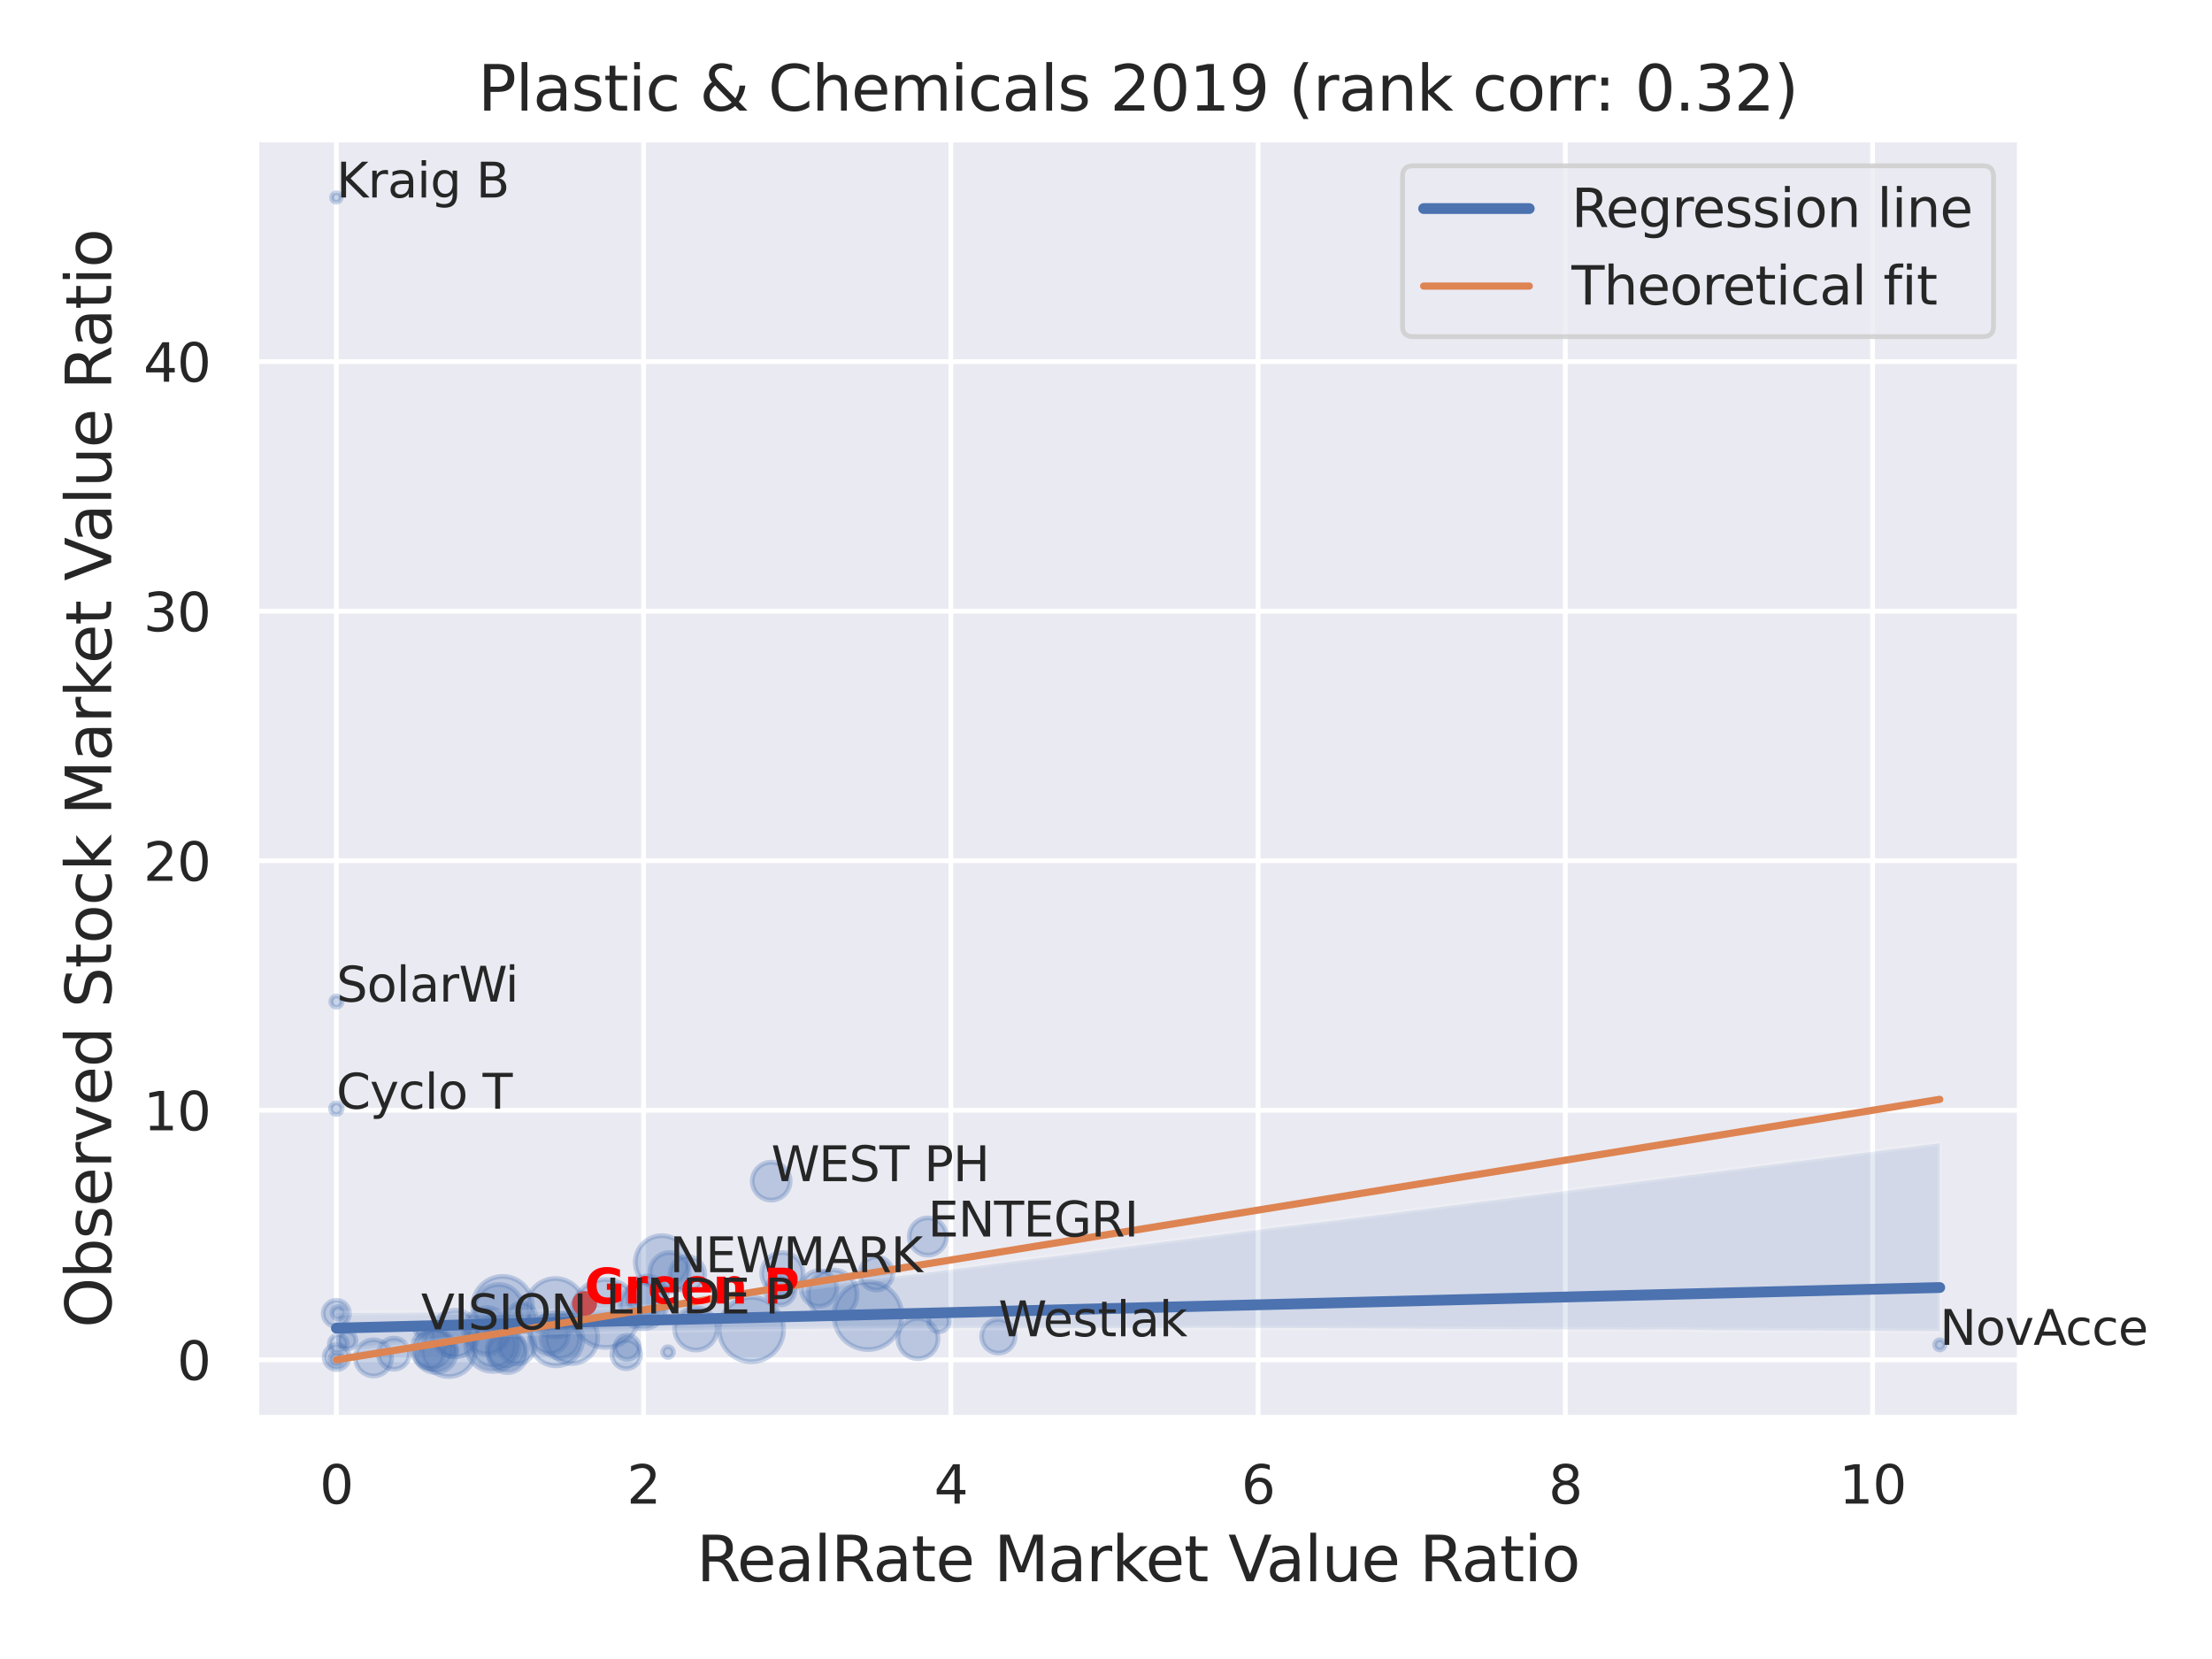 <?xml version="1.0" encoding="utf-8" standalone="no"?>
<!DOCTYPE svg PUBLIC "-//W3C//DTD SVG 1.1//EN"
  "http://www.w3.org/Graphics/SVG/1.1/DTD/svg11.dtd">
<svg xmlns:xlink="http://www.w3.org/1999/xlink" width="460.8pt" height="345.6pt" viewBox="0 0 460.8 345.6" xmlns="http://www.w3.org/2000/svg" version="1.1">
 <defs>
  <style type="text/css">*{stroke-linejoin: round; stroke-linecap: butt}</style>
 </defs>
 <g id="figure_1">
  <g id="patch_1">
   <path d="M 0 345.6 
L 460.8 345.6 
L 460.8 0 
L 0 0 
z
" style="fill: #ffffff"/>
  </g>
  <g id="axes_1">
   <g id="patch_2">
    <path d="M 53.37 295.38 
L 420.783 295.38 
L 420.783 29.04 
L 53.37 29.04 
z
" style="fill: #eaeaf2"/>
   </g>
   <g id="matplotlib.axis_1">
    <g id="xtick_1">
     <g id="line2d_1">
      <path d="M 70.071 295.38 
L 70.071 29.04 
" clip-path="url(#p508761a789)" style="fill: none; stroke: #ffffff; stroke-linecap: round"/>
     </g>
     <g id="text_1">
      <!-- 0 -->
      <g style="fill: #262626" transform="translate(66.571 313.238) scale(0.11 -0.11)">
       <defs>
        <path id="DejaVuSans-30" d="M 2034 4250 
Q 1547 4250 1301 3770 
Q 1056 3291 1056 2328 
Q 1056 1369 1301 889 
Q 1547 409 2034 409 
Q 2525 409 2770 889 
Q 3016 1369 3016 2328 
Q 3016 3291 2770 3770 
Q 2525 4250 2034 4250 
z
M 2034 4750 
Q 2819 4750 3233 4129 
Q 3647 3509 3647 2328 
Q 3647 1150 3233 529 
Q 2819 -91 2034 -91 
Q 1250 -91 836 529 
Q 422 1150 422 2328 
Q 422 3509 836 4129 
Q 1250 4750 2034 4750 
z
" transform="scale(0.016)"/>
       </defs>
       <use xlink:href="#DejaVuSans-30"/>
      </g>
     </g>
    </g>
    <g id="xtick_2">
     <g id="line2d_2">
      <path d="M 134.074 295.38 
L 134.074 29.04 
" clip-path="url(#p508761a789)" style="fill: none; stroke: #ffffff; stroke-linecap: round"/>
     </g>
     <g id="text_2">
      <!-- 2 -->
      <g style="fill: #262626" transform="translate(130.575 313.238) scale(0.11 -0.11)">
       <defs>
        <path id="DejaVuSans-32" d="M 1228 531 
L 3431 531 
L 3431 0 
L 469 0 
L 469 531 
Q 828 903 1448 1529 
Q 2069 2156 2228 2338 
Q 2531 2678 2651 2914 
Q 2772 3150 2772 3378 
Q 2772 3750 2511 3984 
Q 2250 4219 1831 4219 
Q 1534 4219 1204 4116 
Q 875 4013 500 3803 
L 500 4441 
Q 881 4594 1212 4672 
Q 1544 4750 1819 4750 
Q 2544 4750 2975 4387 
Q 3406 4025 3406 3419 
Q 3406 3131 3298 2873 
Q 3191 2616 2906 2266 
Q 2828 2175 2409 1742 
Q 1991 1309 1228 531 
z
" transform="scale(0.016)"/>
       </defs>
       <use xlink:href="#DejaVuSans-32"/>
      </g>
     </g>
    </g>
    <g id="xtick_3">
     <g id="line2d_3">
      <path d="M 198.078 295.38 
L 198.078 29.04 
" clip-path="url(#p508761a789)" style="fill: none; stroke: #ffffff; stroke-linecap: round"/>
     </g>
     <g id="text_3">
      <!-- 4 -->
      <g style="fill: #262626" transform="translate(194.579 313.238) scale(0.11 -0.11)">
       <defs>
        <path id="DejaVuSans-34" d="M 2419 4116 
L 825 1625 
L 2419 1625 
L 2419 4116 
z
M 2253 4666 
L 3047 4666 
L 3047 1625 
L 3713 1625 
L 3713 1100 
L 3047 1100 
L 3047 0 
L 2419 0 
L 2419 1100 
L 313 1100 
L 313 1709 
L 2253 4666 
z
" transform="scale(0.016)"/>
       </defs>
       <use xlink:href="#DejaVuSans-34"/>
      </g>
     </g>
    </g>
    <g id="xtick_4">
     <g id="line2d_4">
      <path d="M 262.082 295.38 
L 262.082 29.04 
" clip-path="url(#p508761a789)" style="fill: none; stroke: #ffffff; stroke-linecap: round"/>
     </g>
     <g id="text_4">
      <!-- 6 -->
      <g style="fill: #262626" transform="translate(258.583 313.238) scale(0.11 -0.11)">
       <defs>
        <path id="DejaVuSans-36" d="M 2113 2584 
Q 1688 2584 1439 2293 
Q 1191 2003 1191 1497 
Q 1191 994 1439 701 
Q 1688 409 2113 409 
Q 2538 409 2786 701 
Q 3034 994 3034 1497 
Q 3034 2003 2786 2293 
Q 2538 2584 2113 2584 
z
M 3366 4563 
L 3366 3988 
Q 3128 4100 2886 4159 
Q 2644 4219 2406 4219 
Q 1781 4219 1451 3797 
Q 1122 3375 1075 2522 
Q 1259 2794 1537 2939 
Q 1816 3084 2150 3084 
Q 2853 3084 3261 2657 
Q 3669 2231 3669 1497 
Q 3669 778 3244 343 
Q 2819 -91 2113 -91 
Q 1303 -91 875 529 
Q 447 1150 447 2328 
Q 447 3434 972 4092 
Q 1497 4750 2381 4750 
Q 2619 4750 2861 4703 
Q 3103 4656 3366 4563 
z
" transform="scale(0.016)"/>
       </defs>
       <use xlink:href="#DejaVuSans-36"/>
      </g>
     </g>
    </g>
    <g id="xtick_5">
     <g id="line2d_5">
      <path d="M 326.086 295.38 
L 326.086 29.04 
" clip-path="url(#p508761a789)" style="fill: none; stroke: #ffffff; stroke-linecap: round"/>
     </g>
     <g id="text_5">
      <!-- 8 -->
      <g style="fill: #262626" transform="translate(322.587 313.238) scale(0.11 -0.11)">
       <defs>
        <path id="DejaVuSans-38" d="M 2034 2216 
Q 1584 2216 1326 1975 
Q 1069 1734 1069 1313 
Q 1069 891 1326 650 
Q 1584 409 2034 409 
Q 2484 409 2743 651 
Q 3003 894 3003 1313 
Q 3003 1734 2745 1975 
Q 2488 2216 2034 2216 
z
M 1403 2484 
Q 997 2584 770 2862 
Q 544 3141 544 3541 
Q 544 4100 942 4425 
Q 1341 4750 2034 4750 
Q 2731 4750 3128 4425 
Q 3525 4100 3525 3541 
Q 3525 3141 3298 2862 
Q 3072 2584 2669 2484 
Q 3125 2378 3379 2068 
Q 3634 1759 3634 1313 
Q 3634 634 3220 271 
Q 2806 -91 2034 -91 
Q 1263 -91 848 271 
Q 434 634 434 1313 
Q 434 1759 690 2068 
Q 947 2378 1403 2484 
z
M 1172 3481 
Q 1172 3119 1398 2916 
Q 1625 2713 2034 2713 
Q 2441 2713 2670 2916 
Q 2900 3119 2900 3481 
Q 2900 3844 2670 4047 
Q 2441 4250 2034 4250 
Q 1625 4250 1398 4047 
Q 1172 3844 1172 3481 
z
" transform="scale(0.016)"/>
       </defs>
       <use xlink:href="#DejaVuSans-38"/>
      </g>
     </g>
    </g>
    <g id="xtick_6">
     <g id="line2d_6">
      <path d="M 390.09 295.38 
L 390.09 29.04 
" clip-path="url(#p508761a789)" style="fill: none; stroke: #ffffff; stroke-linecap: round"/>
     </g>
     <g id="text_6">
      <!-- 10 -->
      <g style="fill: #262626" transform="translate(383.091 313.238) scale(0.11 -0.11)">
       <defs>
        <path id="DejaVuSans-31" d="M 794 531 
L 1825 531 
L 1825 4091 
L 703 3866 
L 703 4441 
L 1819 4666 
L 2450 4666 
L 2450 531 
L 3481 531 
L 3481 0 
L 794 0 
L 794 531 
z
" transform="scale(0.016)"/>
       </defs>
       <use xlink:href="#DejaVuSans-31"/>
       <use xlink:href="#DejaVuSans-30" x="63.623"/>
      </g>
     </g>
    </g>
    <g id="text_7">
     <!-- RealRate Market Value Ratio -->
     <g style="fill: #262626" transform="translate(145.09 329.404) scale(0.13 -0.13)">
      <defs>
       <path id="DejaVuSans-52" d="M 2841 2188 
Q 3044 2119 3236 1894 
Q 3428 1669 3622 1275 
L 4263 0 
L 3584 0 
L 2988 1197 
Q 2756 1666 2539 1819 
Q 2322 1972 1947 1972 
L 1259 1972 
L 1259 0 
L 628 0 
L 628 4666 
L 2053 4666 
Q 2853 4666 3247 4331 
Q 3641 3997 3641 3322 
Q 3641 2881 3436 2590 
Q 3231 2300 2841 2188 
z
M 1259 4147 
L 1259 2491 
L 2053 2491 
Q 2509 2491 2742 2702 
Q 2975 2913 2975 3322 
Q 2975 3731 2742 3939 
Q 2509 4147 2053 4147 
L 1259 4147 
z
" transform="scale(0.016)"/>
       <path id="DejaVuSans-65" d="M 3597 1894 
L 3597 1613 
L 953 1613 
Q 991 1019 1311 708 
Q 1631 397 2203 397 
Q 2534 397 2845 478 
Q 3156 559 3463 722 
L 3463 178 
Q 3153 47 2828 -22 
Q 2503 -91 2169 -91 
Q 1331 -91 842 396 
Q 353 884 353 1716 
Q 353 2575 817 3079 
Q 1281 3584 2069 3584 
Q 2775 3584 3186 3129 
Q 3597 2675 3597 1894 
z
M 3022 2063 
Q 3016 2534 2758 2815 
Q 2500 3097 2075 3097 
Q 1594 3097 1305 2825 
Q 1016 2553 972 2059 
L 3022 2063 
z
" transform="scale(0.016)"/>
       <path id="DejaVuSans-61" d="M 2194 1759 
Q 1497 1759 1228 1600 
Q 959 1441 959 1056 
Q 959 750 1161 570 
Q 1363 391 1709 391 
Q 2188 391 2477 730 
Q 2766 1069 2766 1631 
L 2766 1759 
L 2194 1759 
z
M 3341 1997 
L 3341 0 
L 2766 0 
L 2766 531 
Q 2569 213 2275 61 
Q 1981 -91 1556 -91 
Q 1019 -91 701 211 
Q 384 513 384 1019 
Q 384 1609 779 1909 
Q 1175 2209 1959 2209 
L 2766 2209 
L 2766 2266 
Q 2766 2663 2505 2880 
Q 2244 3097 1772 3097 
Q 1472 3097 1187 3025 
Q 903 2953 641 2809 
L 641 3341 
Q 956 3463 1253 3523 
Q 1550 3584 1831 3584 
Q 2591 3584 2966 3190 
Q 3341 2797 3341 1997 
z
" transform="scale(0.016)"/>
       <path id="DejaVuSans-6c" d="M 603 4863 
L 1178 4863 
L 1178 0 
L 603 0 
L 603 4863 
z
" transform="scale(0.016)"/>
       <path id="DejaVuSans-74" d="M 1172 4494 
L 1172 3500 
L 2356 3500 
L 2356 3053 
L 1172 3053 
L 1172 1153 
Q 1172 725 1289 603 
Q 1406 481 1766 481 
L 2356 481 
L 2356 0 
L 1766 0 
Q 1100 0 847 248 
Q 594 497 594 1153 
L 594 3053 
L 172 3053 
L 172 3500 
L 594 3500 
L 594 4494 
L 1172 4494 
z
" transform="scale(0.016)"/>
       <path id="DejaVuSans-20" transform="scale(0.016)"/>
       <path id="DejaVuSans-4d" d="M 628 4666 
L 1569 4666 
L 2759 1491 
L 3956 4666 
L 4897 4666 
L 4897 0 
L 4281 0 
L 4281 4097 
L 3078 897 
L 2444 897 
L 1241 4097 
L 1241 0 
L 628 0 
L 628 4666 
z
" transform="scale(0.016)"/>
       <path id="DejaVuSans-72" d="M 2631 2963 
Q 2534 3019 2420 3045 
Q 2306 3072 2169 3072 
Q 1681 3072 1420 2755 
Q 1159 2438 1159 1844 
L 1159 0 
L 581 0 
L 581 3500 
L 1159 3500 
L 1159 2956 
Q 1341 3275 1631 3429 
Q 1922 3584 2338 3584 
Q 2397 3584 2469 3576 
Q 2541 3569 2628 3553 
L 2631 2963 
z
" transform="scale(0.016)"/>
       <path id="DejaVuSans-6b" d="M 581 4863 
L 1159 4863 
L 1159 1991 
L 2875 3500 
L 3609 3500 
L 1753 1863 
L 3688 0 
L 2938 0 
L 1159 1709 
L 1159 0 
L 581 0 
L 581 4863 
z
" transform="scale(0.016)"/>
       <path id="DejaVuSans-56" d="M 1831 0 
L 50 4666 
L 709 4666 
L 2188 738 
L 3669 4666 
L 4325 4666 
L 2547 0 
L 1831 0 
z
" transform="scale(0.016)"/>
       <path id="DejaVuSans-75" d="M 544 1381 
L 544 3500 
L 1119 3500 
L 1119 1403 
Q 1119 906 1312 657 
Q 1506 409 1894 409 
Q 2359 409 2629 706 
Q 2900 1003 2900 1516 
L 2900 3500 
L 3475 3500 
L 3475 0 
L 2900 0 
L 2900 538 
Q 2691 219 2414 64 
Q 2138 -91 1772 -91 
Q 1169 -91 856 284 
Q 544 659 544 1381 
z
M 1991 3584 
L 1991 3584 
z
" transform="scale(0.016)"/>
       <path id="DejaVuSans-69" d="M 603 3500 
L 1178 3500 
L 1178 0 
L 603 0 
L 603 3500 
z
M 603 4863 
L 1178 4863 
L 1178 4134 
L 603 4134 
L 603 4863 
z
" transform="scale(0.016)"/>
       <path id="DejaVuSans-6f" d="M 1959 3097 
Q 1497 3097 1228 2736 
Q 959 2375 959 1747 
Q 959 1119 1226 758 
Q 1494 397 1959 397 
Q 2419 397 2687 759 
Q 2956 1122 2956 1747 
Q 2956 2369 2687 2733 
Q 2419 3097 1959 3097 
z
M 1959 3584 
Q 2709 3584 3137 3096 
Q 3566 2609 3566 1747 
Q 3566 888 3137 398 
Q 2709 -91 1959 -91 
Q 1206 -91 779 398 
Q 353 888 353 1747 
Q 353 2609 779 3096 
Q 1206 3584 1959 3584 
z
" transform="scale(0.016)"/>
      </defs>
      <use xlink:href="#DejaVuSans-52"/>
      <use xlink:href="#DejaVuSans-65" x="64.982"/>
      <use xlink:href="#DejaVuSans-61" x="126.506"/>
      <use xlink:href="#DejaVuSans-6c" x="187.785"/>
      <use xlink:href="#DejaVuSans-52" x="215.568"/>
      <use xlink:href="#DejaVuSans-61" x="282.801"/>
      <use xlink:href="#DejaVuSans-74" x="344.08"/>
      <use xlink:href="#DejaVuSans-65" x="383.289"/>
      <use xlink:href="#DejaVuSans-20" x="444.812"/>
      <use xlink:href="#DejaVuSans-4d" x="476.6"/>
      <use xlink:href="#DejaVuSans-61" x="562.879"/>
      <use xlink:href="#DejaVuSans-72" x="624.158"/>
      <use xlink:href="#DejaVuSans-6b" x="665.271"/>
      <use xlink:href="#DejaVuSans-65" x="719.557"/>
      <use xlink:href="#DejaVuSans-74" x="781.08"/>
      <use xlink:href="#DejaVuSans-20" x="820.289"/>
      <use xlink:href="#DejaVuSans-56" x="852.076"/>
      <use xlink:href="#DejaVuSans-61" x="912.734"/>
      <use xlink:href="#DejaVuSans-6c" x="974.014"/>
      <use xlink:href="#DejaVuSans-75" x="1001.797"/>
      <use xlink:href="#DejaVuSans-65" x="1065.176"/>
      <use xlink:href="#DejaVuSans-20" x="1126.699"/>
      <use xlink:href="#DejaVuSans-52" x="1158.486"/>
      <use xlink:href="#DejaVuSans-61" x="1225.719"/>
      <use xlink:href="#DejaVuSans-74" x="1286.998"/>
      <use xlink:href="#DejaVuSans-69" x="1326.207"/>
      <use xlink:href="#DejaVuSans-6f" x="1353.99"/>
     </g>
    </g>
   </g>
   <g id="matplotlib.axis_2">
    <g id="ytick_1">
     <g id="line2d_7">
      <path d="M 53.37 283.274 
L 420.783 283.274 
" clip-path="url(#p508761a789)" style="fill: none; stroke: #ffffff; stroke-linecap: round"/>
     </g>
     <g id="text_8">
      <!-- 0 -->
      <g style="fill: #262626" transform="translate(36.871 287.453) scale(0.11 -0.11)">
       <use xlink:href="#DejaVuSans-30"/>
      </g>
     </g>
    </g>
    <g id="ytick_2">
     <g id="line2d_8">
      <path d="M 53.37 231.288 
L 420.783 231.288 
" clip-path="url(#p508761a789)" style="fill: none; stroke: #ffffff; stroke-linecap: round"/>
     </g>
     <g id="text_9">
      <!-- 10 -->
      <g style="fill: #262626" transform="translate(29.872 235.467) scale(0.11 -0.11)">
       <use xlink:href="#DejaVuSans-31"/>
       <use xlink:href="#DejaVuSans-30" x="63.623"/>
      </g>
     </g>
    </g>
    <g id="ytick_3">
     <g id="line2d_9">
      <path d="M 53.37 179.303 
L 420.783 179.303 
" clip-path="url(#p508761a789)" style="fill: none; stroke: #ffffff; stroke-linecap: round"/>
     </g>
     <g id="text_10">
      <!-- 20 -->
      <g style="fill: #262626" transform="translate(29.872 183.482) scale(0.11 -0.11)">
       <use xlink:href="#DejaVuSans-32"/>
       <use xlink:href="#DejaVuSans-30" x="63.623"/>
      </g>
     </g>
    </g>
    <g id="ytick_4">
     <g id="line2d_10">
      <path d="M 53.37 127.318 
L 420.783 127.318 
" clip-path="url(#p508761a789)" style="fill: none; stroke: #ffffff; stroke-linecap: round"/>
     </g>
     <g id="text_11">
      <!-- 30 -->
      <g style="fill: #262626" transform="translate(29.872 131.497) scale(0.11 -0.11)">
       <defs>
        <path id="DejaVuSans-33" d="M 2597 2516 
Q 3050 2419 3304 2112 
Q 3559 1806 3559 1356 
Q 3559 666 3084 287 
Q 2609 -91 1734 -91 
Q 1441 -91 1130 -33 
Q 819 25 488 141 
L 488 750 
Q 750 597 1062 519 
Q 1375 441 1716 441 
Q 2309 441 2620 675 
Q 2931 909 2931 1356 
Q 2931 1769 2642 2001 
Q 2353 2234 1838 2234 
L 1294 2234 
L 1294 2753 
L 1863 2753 
Q 2328 2753 2575 2939 
Q 2822 3125 2822 3475 
Q 2822 3834 2567 4026 
Q 2313 4219 1838 4219 
Q 1578 4219 1281 4162 
Q 984 4106 628 3988 
L 628 4550 
Q 988 4650 1302 4700 
Q 1616 4750 1894 4750 
Q 2613 4750 3031 4423 
Q 3450 4097 3450 3541 
Q 3450 3153 3228 2886 
Q 3006 2619 2597 2516 
z
" transform="scale(0.016)"/>
       </defs>
       <use xlink:href="#DejaVuSans-33"/>
       <use xlink:href="#DejaVuSans-30" x="63.623"/>
      </g>
     </g>
    </g>
    <g id="ytick_5">
     <g id="line2d_11">
      <path d="M 53.37 75.332 
L 420.783 75.332 
" clip-path="url(#p508761a789)" style="fill: none; stroke: #ffffff; stroke-linecap: round"/>
     </g>
     <g id="text_12">
      <!-- 40 -->
      <g style="fill: #262626" transform="translate(29.872 79.512) scale(0.11 -0.11)">
       <use xlink:href="#DejaVuSans-34"/>
       <use xlink:href="#DejaVuSans-30" x="63.623"/>
      </g>
     </g>
    </g>
    <g id="text_13">
     <!-- Observed Stock Market Value Ratio -->
     <g style="fill: #262626" transform="translate(23.169 276.612) rotate(-90) scale(0.13 -0.13)">
      <defs>
       <path id="DejaVuSans-4f" d="M 2522 4238 
Q 1834 4238 1429 3725 
Q 1025 3213 1025 2328 
Q 1025 1447 1429 934 
Q 1834 422 2522 422 
Q 3209 422 3611 934 
Q 4013 1447 4013 2328 
Q 4013 3213 3611 3725 
Q 3209 4238 2522 4238 
z
M 2522 4750 
Q 3503 4750 4090 4092 
Q 4678 3434 4678 2328 
Q 4678 1225 4090 567 
Q 3503 -91 2522 -91 
Q 1538 -91 948 565 
Q 359 1222 359 2328 
Q 359 3434 948 4092 
Q 1538 4750 2522 4750 
z
" transform="scale(0.016)"/>
       <path id="DejaVuSans-62" d="M 3116 1747 
Q 3116 2381 2855 2742 
Q 2594 3103 2138 3103 
Q 1681 3103 1420 2742 
Q 1159 2381 1159 1747 
Q 1159 1113 1420 752 
Q 1681 391 2138 391 
Q 2594 391 2855 752 
Q 3116 1113 3116 1747 
z
M 1159 2969 
Q 1341 3281 1617 3432 
Q 1894 3584 2278 3584 
Q 2916 3584 3314 3078 
Q 3713 2572 3713 1747 
Q 3713 922 3314 415 
Q 2916 -91 2278 -91 
Q 1894 -91 1617 61 
Q 1341 213 1159 525 
L 1159 0 
L 581 0 
L 581 4863 
L 1159 4863 
L 1159 2969 
z
" transform="scale(0.016)"/>
       <path id="DejaVuSans-73" d="M 2834 3397 
L 2834 2853 
Q 2591 2978 2328 3040 
Q 2066 3103 1784 3103 
Q 1356 3103 1142 2972 
Q 928 2841 928 2578 
Q 928 2378 1081 2264 
Q 1234 2150 1697 2047 
L 1894 2003 
Q 2506 1872 2764 1633 
Q 3022 1394 3022 966 
Q 3022 478 2636 193 
Q 2250 -91 1575 -91 
Q 1294 -91 989 -36 
Q 684 19 347 128 
L 347 722 
Q 666 556 975 473 
Q 1284 391 1588 391 
Q 1994 391 2212 530 
Q 2431 669 2431 922 
Q 2431 1156 2273 1281 
Q 2116 1406 1581 1522 
L 1381 1569 
Q 847 1681 609 1914 
Q 372 2147 372 2553 
Q 372 3047 722 3315 
Q 1072 3584 1716 3584 
Q 2034 3584 2315 3537 
Q 2597 3491 2834 3397 
z
" transform="scale(0.016)"/>
       <path id="DejaVuSans-76" d="M 191 3500 
L 800 3500 
L 1894 563 
L 2988 3500 
L 3597 3500 
L 2284 0 
L 1503 0 
L 191 3500 
z
" transform="scale(0.016)"/>
       <path id="DejaVuSans-64" d="M 2906 2969 
L 2906 4863 
L 3481 4863 
L 3481 0 
L 2906 0 
L 2906 525 
Q 2725 213 2448 61 
Q 2172 -91 1784 -91 
Q 1150 -91 751 415 
Q 353 922 353 1747 
Q 353 2572 751 3078 
Q 1150 3584 1784 3584 
Q 2172 3584 2448 3432 
Q 2725 3281 2906 2969 
z
M 947 1747 
Q 947 1113 1208 752 
Q 1469 391 1925 391 
Q 2381 391 2643 752 
Q 2906 1113 2906 1747 
Q 2906 2381 2643 2742 
Q 2381 3103 1925 3103 
Q 1469 3103 1208 2742 
Q 947 2381 947 1747 
z
" transform="scale(0.016)"/>
       <path id="DejaVuSans-53" d="M 3425 4513 
L 3425 3897 
Q 3066 4069 2747 4153 
Q 2428 4238 2131 4238 
Q 1616 4238 1336 4038 
Q 1056 3838 1056 3469 
Q 1056 3159 1242 3001 
Q 1428 2844 1947 2747 
L 2328 2669 
Q 3034 2534 3370 2195 
Q 3706 1856 3706 1288 
Q 3706 609 3251 259 
Q 2797 -91 1919 -91 
Q 1588 -91 1214 -16 
Q 841 59 441 206 
L 441 856 
Q 825 641 1194 531 
Q 1563 422 1919 422 
Q 2459 422 2753 634 
Q 3047 847 3047 1241 
Q 3047 1584 2836 1778 
Q 2625 1972 2144 2069 
L 1759 2144 
Q 1053 2284 737 2584 
Q 422 2884 422 3419 
Q 422 4038 858 4394 
Q 1294 4750 2059 4750 
Q 2388 4750 2728 4690 
Q 3069 4631 3425 4513 
z
" transform="scale(0.016)"/>
       <path id="DejaVuSans-63" d="M 3122 3366 
L 3122 2828 
Q 2878 2963 2633 3030 
Q 2388 3097 2138 3097 
Q 1578 3097 1268 2742 
Q 959 2388 959 1747 
Q 959 1106 1268 751 
Q 1578 397 2138 397 
Q 2388 397 2633 464 
Q 2878 531 3122 666 
L 3122 134 
Q 2881 22 2623 -34 
Q 2366 -91 2075 -91 
Q 1284 -91 818 406 
Q 353 903 353 1747 
Q 353 2603 823 3093 
Q 1294 3584 2113 3584 
Q 2378 3584 2631 3529 
Q 2884 3475 3122 3366 
z
" transform="scale(0.016)"/>
      </defs>
      <use xlink:href="#DejaVuSans-4f"/>
      <use xlink:href="#DejaVuSans-62" x="78.711"/>
      <use xlink:href="#DejaVuSans-73" x="142.188"/>
      <use xlink:href="#DejaVuSans-65" x="194.287"/>
      <use xlink:href="#DejaVuSans-72" x="255.811"/>
      <use xlink:href="#DejaVuSans-76" x="296.924"/>
      <use xlink:href="#DejaVuSans-65" x="356.104"/>
      <use xlink:href="#DejaVuSans-64" x="417.627"/>
      <use xlink:href="#DejaVuSans-20" x="481.104"/>
      <use xlink:href="#DejaVuSans-53" x="512.891"/>
      <use xlink:href="#DejaVuSans-74" x="576.367"/>
      <use xlink:href="#DejaVuSans-6f" x="615.576"/>
      <use xlink:href="#DejaVuSans-63" x="676.758"/>
      <use xlink:href="#DejaVuSans-6b" x="731.738"/>
      <use xlink:href="#DejaVuSans-20" x="789.648"/>
      <use xlink:href="#DejaVuSans-4d" x="821.436"/>
      <use xlink:href="#DejaVuSans-61" x="907.715"/>
      <use xlink:href="#DejaVuSans-72" x="968.994"/>
      <use xlink:href="#DejaVuSans-6b" x="1010.107"/>
      <use xlink:href="#DejaVuSans-65" x="1064.393"/>
      <use xlink:href="#DejaVuSans-74" x="1125.916"/>
      <use xlink:href="#DejaVuSans-20" x="1165.125"/>
      <use xlink:href="#DejaVuSans-56" x="1196.912"/>
      <use xlink:href="#DejaVuSans-61" x="1257.57"/>
      <use xlink:href="#DejaVuSans-6c" x="1318.85"/>
      <use xlink:href="#DejaVuSans-75" x="1346.633"/>
      <use xlink:href="#DejaVuSans-65" x="1410.012"/>
      <use xlink:href="#DejaVuSans-20" x="1471.535"/>
      <use xlink:href="#DejaVuSans-52" x="1503.322"/>
      <use xlink:href="#DejaVuSans-61" x="1570.555"/>
      <use xlink:href="#DejaVuSans-74" x="1631.834"/>
      <use xlink:href="#DejaVuSans-69" x="1671.043"/>
      <use xlink:href="#DejaVuSans-6f" x="1698.826"/>
     </g>
    </g>
   </g>
   <g id="PathCollection_1">
    <path d="M 137.873 268.465 
C 139.338 268.465 140.744 267.883 141.78 266.846 
C 142.816 265.81 143.399 264.405 143.399 262.939 
C 143.399 261.474 142.816 260.068 141.78 259.032 
C 140.744 257.996 139.338 257.414 137.873 257.414 
C 136.408 257.414 135.002 257.996 133.966 259.032 
C 132.93 260.068 132.347 261.474 132.347 262.939 
C 132.347 264.405 132.93 265.81 133.966 266.846 
C 135.002 267.883 136.408 268.465 137.873 268.465 
z
" clip-path="url(#p508761a789)" style="fill: #4c72b0; fill-opacity: 0.3; stroke: #4c72b0; stroke-opacity: 0.3"/>
    <path d="M 143.21 268.996 
C 144.166 268.996 145.083 268.617 145.759 267.94 
C 146.435 267.264 146.815 266.347 146.815 265.391 
C 146.815 264.435 146.435 263.518 145.759 262.842 
C 145.083 262.166 144.166 261.786 143.21 261.786 
C 142.254 261.786 141.337 262.166 140.661 262.842 
C 139.985 263.518 139.605 264.435 139.605 265.391 
C 139.605 266.347 139.985 267.264 140.661 267.94 
C 141.337 268.617 142.254 268.996 143.21 268.996 
z
" clip-path="url(#p508761a789)" style="fill: #4c72b0; fill-opacity: 0.3; stroke: #4c72b0; stroke-opacity: 0.3"/>
    <path d="M 104.709 278.337 
C 106.359 278.337 107.942 277.681 109.108 276.515 
C 110.275 275.348 110.931 273.765 110.931 272.115 
C 110.931 270.465 110.275 268.882 109.108 267.716 
C 107.942 266.549 106.359 265.893 104.709 265.893 
C 103.059 265.893 101.476 266.549 100.309 267.716 
C 99.143 268.882 98.487 270.465 98.487 272.115 
C 98.487 273.765 99.143 275.348 100.309 276.515 
C 101.476 277.681 103.059 278.337 104.709 278.337 
z
" clip-path="url(#p508761a789)" style="fill: #4c72b0; fill-opacity: 0.3; stroke: #4c72b0; stroke-opacity: 0.3"/>
    <path d="M 72.344 281.046 
C 72.827 281.046 73.29 280.854 73.632 280.512 
C 73.974 280.171 74.166 279.707 74.166 279.224 
C 74.166 278.741 73.974 278.278 73.632 277.936 
C 73.29 277.594 72.827 277.402 72.344 277.402 
C 71.861 277.402 71.397 277.594 71.056 277.936 
C 70.714 278.278 70.522 278.741 70.522 279.224 
C 70.522 279.707 70.714 280.171 71.056 280.512 
C 71.397 280.854 71.861 281.046 72.344 281.046 
z
" clip-path="url(#p508761a789)" style="fill: #4c72b0; fill-opacity: 0.3; stroke: #4c72b0; stroke-opacity: 0.3"/>
    <path d="M 105.726 285.923 
C 106.802 285.923 107.833 285.496 108.594 284.735 
C 109.354 283.974 109.782 282.943 109.782 281.867 
C 109.782 280.792 109.354 279.76 108.594 279 
C 107.833 278.239 106.802 277.812 105.726 277.812 
C 104.651 277.812 103.619 278.239 102.858 279 
C 102.098 279.76 101.671 280.792 101.671 281.867 
C 101.671 282.943 102.098 283.974 102.858 284.735 
C 103.619 285.496 104.651 285.923 105.726 285.923 
z
" clip-path="url(#p508761a789)" style="fill: #4c72b0; fill-opacity: 0.3; stroke: #4c72b0; stroke-opacity: 0.3"/>
    <path d="M 130.468 285.119 
C 131.258 285.119 132.016 284.805 132.575 284.246 
C 133.134 283.687 133.448 282.929 133.448 282.139 
C 133.448 281.348 133.134 280.59 132.575 280.031 
C 132.016 279.472 131.258 279.158 130.468 279.158 
C 129.677 279.158 128.919 279.472 128.36 280.031 
C 127.801 280.59 127.487 281.348 127.487 282.139 
C 127.487 282.929 127.801 283.687 128.36 284.246 
C 128.919 284.805 129.677 285.119 130.468 285.119 
z
" clip-path="url(#p508761a789)" style="fill: #4c72b0; fill-opacity: 0.3; stroke: #4c72b0; stroke-opacity: 0.3"/>
    <path d="M 162.56 271.861 
C 163.368 271.861 164.143 271.54 164.714 270.969 
C 165.285 270.398 165.606 269.623 165.606 268.815 
C 165.606 268.007 165.285 267.233 164.714 266.661 
C 164.143 266.09 163.368 265.769 162.56 265.769 
C 161.752 265.769 160.977 266.09 160.406 266.661 
C 159.835 267.233 159.514 268.007 159.514 268.815 
C 159.514 269.623 159.835 270.398 160.406 270.969 
C 160.977 271.54 161.752 271.861 162.56 271.861 
z
" clip-path="url(#p508761a789)" style="fill: #4c72b0; fill-opacity: 0.3; stroke: #4c72b0; stroke-opacity: 0.3"/>
    <path d="M 130.65 283.183 
C 131.322 283.183 131.966 282.916 132.44 282.441 
C 132.915 281.967 133.182 281.323 133.182 280.651 
C 133.182 279.98 132.915 279.336 132.44 278.862 
C 131.966 278.387 131.322 278.12 130.65 278.12 
C 129.979 278.12 129.335 278.387 128.861 278.862 
C 128.386 279.336 128.119 279.98 128.119 280.651 
C 128.119 281.323 128.386 281.967 128.861 282.441 
C 129.335 282.916 129.979 283.183 130.65 283.183 
z
" clip-path="url(#p508761a789)" style="fill: #4c72b0; fill-opacity: 0.3; stroke: #4c72b0; stroke-opacity: 0.3"/>
    <path d="M 115.69 278.472 
C 117.298 278.472 118.841 277.833 119.978 276.695 
C 121.115 275.558 121.754 274.015 121.754 272.407 
C 121.754 270.799 121.115 269.256 119.978 268.119 
C 118.841 266.981 117.298 266.342 115.69 266.342 
C 114.081 266.342 112.539 266.981 111.401 268.119 
C 110.264 269.256 109.625 270.799 109.625 272.407 
C 109.625 274.015 110.264 275.558 111.401 276.695 
C 112.539 277.833 114.081 278.472 115.69 278.472 
z
" clip-path="url(#p508761a789)" style="fill: #4c72b0; fill-opacity: 0.3; stroke: #4c72b0; stroke-opacity: 0.3"/>
    <path d="M 182.553 268.73 
C 183.466 268.73 184.341 268.367 184.987 267.722 
C 185.632 267.076 185.995 266.201 185.995 265.288 
C 185.995 264.375 185.632 263.499 184.987 262.854 
C 184.341 262.209 183.466 261.846 182.553 261.846 
C 181.64 261.846 180.765 262.209 180.119 262.854 
C 179.474 263.499 179.111 264.375 179.111 265.288 
C 179.111 266.201 179.474 267.076 180.119 267.722 
C 180.765 268.367 181.64 268.73 182.553 268.73 
z
" clip-path="url(#p508761a789)" style="fill: #4c72b0; fill-opacity: 0.3; stroke: #4c72b0; stroke-opacity: 0.3"/>
    <path d="M 160.655 250.002 
C 161.701 250.002 162.705 249.587 163.445 248.847 
C 164.185 248.107 164.601 247.103 164.601 246.057 
C 164.601 245.01 164.185 244.007 163.445 243.267 
C 162.705 242.527 161.701 242.111 160.655 242.111 
C 159.609 242.111 158.605 242.527 157.865 243.267 
C 157.125 244.007 156.709 245.01 156.709 246.057 
C 156.709 247.103 157.125 248.107 157.865 248.847 
C 158.605 249.587 159.609 250.002 160.655 250.002 
z
" clip-path="url(#p508761a789)" style="fill: #4c72b0; fill-opacity: 0.3; stroke: #4c72b0; stroke-opacity: 0.3"/>
    <path d="M 103.905 277.516 
C 105.222 277.516 106.484 276.993 107.415 276.062 
C 108.346 275.132 108.869 273.869 108.869 272.553 
C 108.869 271.237 108.346 269.974 107.415 269.043 
C 106.484 268.112 105.222 267.589 103.905 267.589 
C 102.589 267.589 101.326 268.112 100.396 269.043 
C 99.465 269.974 98.942 271.237 98.942 272.553 
C 98.942 273.869 99.465 275.132 100.396 276.062 
C 101.326 276.993 102.589 277.516 103.905 277.516 
z
" clip-path="url(#p508761a789)" style="fill: #4c72b0; fill-opacity: 0.3; stroke: #4c72b0; stroke-opacity: 0.3"/>
    <path d="M 170.607 272.127 
C 171.589 272.127 172.53 271.737 173.224 271.043 
C 173.919 270.349 174.309 269.408 174.309 268.426 
C 174.309 267.444 173.919 266.503 173.224 265.809 
C 172.53 265.115 171.589 264.725 170.607 264.725 
C 169.626 264.725 168.684 265.115 167.99 265.809 
C 167.296 266.503 166.906 267.444 166.906 268.426 
C 166.906 269.408 167.296 270.349 167.99 271.043 
C 168.684 271.737 169.626 272.127 170.607 272.127 
z
" clip-path="url(#p508761a789)" style="fill: #4c72b0; fill-opacity: 0.3; stroke: #4c72b0; stroke-opacity: 0.3"/>
    <path d="M 70.49 274.79 
C 70.843 274.79 71.181 274.65 71.43 274.401 
C 71.679 274.151 71.819 273.813 71.819 273.461 
C 71.819 273.108 71.679 272.77 71.43 272.521 
C 71.181 272.272 70.843 272.132 70.49 272.132 
C 70.138 272.132 69.8 272.272 69.551 272.521 
C 69.301 272.77 69.161 273.108 69.161 273.461 
C 69.161 273.813 69.301 274.151 69.551 274.401 
C 69.8 274.65 70.138 274.79 70.49 274.79 
z
" clip-path="url(#p508761a789)" style="fill: #4c72b0; fill-opacity: 0.3; stroke: #4c72b0; stroke-opacity: 0.3"/>
    <path d="M 134.823 274.139 
C 135.926 274.139 136.984 273.701 137.764 272.921 
C 138.544 272.141 138.982 271.083 138.982 269.98 
C 138.982 268.877 138.544 267.819 137.764 267.039 
C 136.984 266.259 135.926 265.82 134.823 265.82 
C 133.72 265.82 132.662 266.259 131.882 267.039 
C 131.102 267.819 130.663 268.877 130.663 269.98 
C 130.663 271.083 131.102 272.141 131.882 272.921 
C 132.662 273.701 133.72 274.139 134.823 274.139 
z
" clip-path="url(#p508761a789)" style="fill: #4c72b0; fill-opacity: 0.3; stroke: #4c72b0; stroke-opacity: 0.3"/>
    <path d="M 70.136 285.323 
C 70.829 285.323 71.494 285.047 71.984 284.557 
C 72.474 284.067 72.75 283.402 72.75 282.709 
C 72.75 282.016 72.474 281.351 71.984 280.861 
C 71.494 280.371 70.829 280.096 70.136 280.096 
C 69.443 280.096 68.778 280.371 68.288 280.861 
C 67.798 281.351 67.523 282.016 67.523 282.709 
C 67.523 283.402 67.798 284.067 68.288 284.557 
C 68.778 285.047 69.443 285.323 70.136 285.323 
z
" clip-path="url(#p508761a789)" style="fill: #4c72b0; fill-opacity: 0.3; stroke: #4c72b0; stroke-opacity: 0.3"/>
    <path d="M 77.815 286.635 
C 78.815 286.635 79.773 286.238 80.48 285.531 
C 81.187 284.824 81.584 283.866 81.584 282.866 
C 81.584 281.866 81.187 280.908 80.48 280.201 
C 79.773 279.494 78.815 279.097 77.815 279.097 
C 76.815 279.097 75.857 279.494 75.15 280.201 
C 74.443 280.908 74.046 281.866 74.046 282.866 
C 74.046 283.866 74.443 284.824 75.15 285.531 
C 75.857 286.238 76.815 286.635 77.815 286.635 
z
" clip-path="url(#p508761a789)" style="fill: #4c72b0; fill-opacity: 0.3; stroke: #4c72b0; stroke-opacity: 0.3"/>
    <path d="M 134.018 276.794 
C 135.288 276.794 136.507 276.289 137.406 275.39 
C 138.304 274.492 138.809 273.273 138.809 272.002 
C 138.809 270.732 138.304 269.513 137.406 268.614 
C 136.507 267.716 135.288 267.211 134.018 267.211 
C 132.747 267.211 131.528 267.716 130.63 268.614 
C 129.731 269.513 129.226 270.732 129.226 272.002 
C 129.226 273.273 129.731 274.492 130.63 275.39 
C 131.528 276.289 132.747 276.794 134.018 276.794 
z
" clip-path="url(#p508761a789)" style="fill: #4c72b0; fill-opacity: 0.3; stroke: #4c72b0; stroke-opacity: 0.3"/>
    <path d="M 102.624 285.686 
C 104.116 285.686 105.546 285.094 106.601 284.039 
C 107.655 282.985 108.248 281.554 108.248 280.063 
C 108.248 278.571 107.655 277.141 106.601 276.086 
C 105.546 275.032 104.116 274.439 102.624 274.439 
C 101.133 274.439 99.702 275.032 98.648 276.086 
C 97.593 277.141 97.001 278.571 97.001 280.063 
C 97.001 281.554 97.593 282.985 98.648 284.039 
C 99.702 285.094 101.133 285.686 102.624 285.686 
z
" clip-path="url(#p508761a789)" style="fill: #4c72b0; fill-opacity: 0.3; stroke: #4c72b0; stroke-opacity: 0.3"/>
    <path d="M 116.708 282.959 
C 117.768 282.959 118.784 282.538 119.534 281.788 
C 120.283 281.039 120.704 280.023 120.704 278.963 
C 120.704 277.904 120.283 276.887 119.534 276.138 
C 118.784 275.389 117.768 274.968 116.708 274.968 
C 115.649 274.968 114.633 275.389 113.883 276.138 
C 113.134 276.887 112.713 277.904 112.713 278.963 
C 112.713 280.023 113.134 281.039 113.883 281.788 
C 114.633 282.538 115.649 282.959 116.708 282.959 
z
" clip-path="url(#p508761a789)" style="fill: #4c72b0; fill-opacity: 0.3; stroke: #4c72b0; stroke-opacity: 0.3"/>
    <path d="M 162.993 269.565 
C 164.137 269.565 165.235 269.11 166.044 268.301 
C 166.853 267.492 167.307 266.395 167.307 265.251 
C 167.307 264.107 166.853 263.009 166.044 262.201 
C 165.235 261.392 164.137 260.937 162.993 260.937 
C 161.849 260.937 160.752 261.392 159.943 262.201 
C 159.134 263.009 158.679 264.107 158.679 265.251 
C 158.679 266.395 159.134 267.492 159.943 268.301 
C 160.752 269.11 161.849 269.565 162.993 269.565 
z
" clip-path="url(#p508761a789)" style="fill: #4c72b0; fill-opacity: 0.3; stroke: #4c72b0; stroke-opacity: 0.3"/>
    <path d="M 115.859 284.52 
C 117.329 284.52 118.739 283.936 119.779 282.896 
C 120.818 281.857 121.403 280.447 121.403 278.976 
C 121.403 277.506 120.818 276.096 119.779 275.056 
C 118.739 274.017 117.329 273.433 115.859 273.433 
C 114.389 273.433 112.978 274.017 111.939 275.056 
C 110.899 276.096 110.315 277.506 110.315 278.976 
C 110.315 280.447 110.899 281.857 111.939 282.896 
C 112.978 283.936 114.389 284.52 115.859 284.52 
z
" clip-path="url(#p508761a789)" style="fill: #4c72b0; fill-opacity: 0.3; stroke: #4c72b0; stroke-opacity: 0.3"/>
    <path d="M 70.071 232.169 
C 70.391 232.169 70.699 232.041 70.926 231.815 
C 71.153 231.588 71.28 231.28 71.28 230.959 
C 71.28 230.638 71.153 230.331 70.926 230.104 
C 70.699 229.877 70.391 229.749 70.071 229.749 
C 69.75 229.749 69.442 229.877 69.215 230.104 
C 68.988 230.331 68.861 230.638 68.861 230.959 
C 68.861 231.28 68.988 231.588 69.215 231.815 
C 69.442 232.041 69.75 232.169 70.071 232.169 
z
" clip-path="url(#p508761a789)" style="fill: #4c72b0; fill-opacity: 0.3; stroke: #4c72b0; stroke-opacity: 0.3"/>
    <path d="M 105.44 285.023 
C 106.489 285.023 107.495 284.606 108.237 283.865 
C 108.979 283.123 109.396 282.117 109.396 281.068 
C 109.396 280.019 108.979 279.013 108.237 278.271 
C 107.495 277.53 106.489 277.113 105.44 277.113 
C 104.392 277.113 103.385 277.53 102.644 278.271 
C 101.902 279.013 101.485 280.019 101.485 281.068 
C 101.485 282.117 101.902 283.123 102.644 283.865 
C 103.385 284.606 104.392 285.023 105.44 285.023 
z
" clip-path="url(#p508761a789)" style="fill: #4c72b0; fill-opacity: 0.3; stroke: #4c72b0; stroke-opacity: 0.3"/>
    <path d="M 94.812 282.653 
C 96.098 282.653 97.332 282.142 98.241 281.233 
C 99.15 280.323 99.661 279.089 99.661 277.803 
C 99.661 276.517 99.15 275.284 98.241 274.374 
C 97.332 273.465 96.098 272.954 94.812 272.954 
C 93.526 272.954 92.292 273.465 91.383 274.374 
C 90.473 275.284 89.962 276.517 89.962 277.803 
C 89.962 279.089 90.473 280.323 91.383 281.233 
C 92.292 282.142 93.526 282.653 94.812 282.653 
z
" clip-path="url(#p508761a789)" style="fill: #4c72b0; fill-opacity: 0.3; stroke: #4c72b0; stroke-opacity: 0.3"/>
    <path d="M 89.668 285.045 
C 90.393 285.045 91.088 284.757 91.601 284.245 
C 92.113 283.732 92.401 283.037 92.401 282.312 
C 92.401 281.587 92.113 280.892 91.601 280.379 
C 91.088 279.866 90.393 279.578 89.668 279.578 
C 88.943 279.578 88.247 279.866 87.735 280.379 
C 87.222 280.892 86.934 281.587 86.934 282.312 
C 86.934 283.037 87.222 283.732 87.735 284.245 
C 88.247 284.757 88.943 285.045 89.668 285.045 
z
" clip-path="url(#p508761a789)" style="fill: #4c72b0; fill-opacity: 0.3; stroke: #4c72b0; stroke-opacity: 0.3"/>
    <path d="M 404.082 281.213 
C 404.364 281.213 404.634 281.101 404.833 280.902 
C 405.032 280.702 405.144 280.432 405.144 280.15 
C 405.144 279.869 405.032 279.599 404.833 279.399 
C 404.634 279.2 404.364 279.088 404.082 279.088 
C 403.8 279.088 403.53 279.2 403.331 279.399 
C 403.132 279.599 403.02 279.869 403.02 280.15 
C 403.02 280.432 403.132 280.702 403.331 280.902 
C 403.53 281.101 403.8 281.213 404.082 281.213 
z
" clip-path="url(#p508761a789)" style="fill: #4c72b0; fill-opacity: 0.3; stroke: #4c72b0; stroke-opacity: 0.3"/>
    <path d="M 70.099 209.835 
C 70.413 209.835 70.714 209.71 70.936 209.488 
C 71.158 209.266 71.283 208.965 71.283 208.651 
C 71.283 208.338 71.158 208.037 70.936 207.815 
C 70.714 207.593 70.413 207.468 70.099 207.468 
C 69.785 207.468 69.484 207.593 69.262 207.815 
C 69.04 208.037 68.915 208.338 68.915 208.651 
C 68.915 208.965 69.04 209.266 69.262 209.488 
C 69.484 209.71 69.785 209.835 70.099 209.835 
z
" clip-path="url(#p508761a789)" style="fill: #4c72b0; fill-opacity: 0.3; stroke: #4c72b0; stroke-opacity: 0.3"/>
    <path d="M 108.691 277.397 
C 109.483 277.397 110.243 277.082 110.803 276.522 
C 111.363 275.962 111.678 275.202 111.678 274.41 
C 111.678 273.618 111.363 272.858 110.803 272.297 
C 110.243 271.737 109.483 271.422 108.691 271.422 
C 107.898 271.422 107.139 271.737 106.578 272.297 
C 106.018 272.858 105.703 273.618 105.703 274.41 
C 105.703 275.202 106.018 275.962 106.578 276.522 
C 107.139 277.082 107.898 277.397 108.691 277.397 
z
" clip-path="url(#p508761a789)" style="fill: #4c72b0; fill-opacity: 0.3; stroke: #4c72b0; stroke-opacity: 0.3"/>
    <path d="M 193.287 261.463 
C 194.315 261.463 195.3 261.054 196.027 260.328 
C 196.754 259.601 197.162 258.615 197.162 257.587 
C 197.162 256.56 196.754 255.574 196.027 254.847 
C 195.3 254.12 194.315 253.712 193.287 253.712 
C 192.259 253.712 191.273 254.12 190.547 254.847 
C 189.82 255.574 189.412 256.56 189.412 257.587 
C 189.412 258.615 189.82 259.601 190.547 260.328 
C 191.273 261.054 192.259 261.463 193.287 261.463 
z
" clip-path="url(#p508761a789)" style="fill: #4c72b0; fill-opacity: 0.3; stroke: #4c72b0; stroke-opacity: 0.3"/>
    <path d="M 93.795 282.584 
C 94.139 282.584 94.468 282.448 94.711 282.205 
C 94.954 281.962 95.09 281.632 95.09 281.289 
C 95.09 280.946 94.954 280.616 94.711 280.373 
C 94.468 280.13 94.139 279.994 93.795 279.994 
C 93.452 279.994 93.123 280.13 92.88 280.373 
C 92.637 280.616 92.5 280.946 92.5 281.289 
C 92.5 281.632 92.637 281.962 92.88 282.205 
C 93.123 282.448 93.452 282.584 93.795 282.584 
z
" clip-path="url(#p508761a789)" style="fill: #4c72b0; fill-opacity: 0.3; stroke: #4c72b0; stroke-opacity: 0.3"/>
    <path d="M 70.071 284.556 
C 70.434 284.556 70.783 284.412 71.04 284.155 
C 71.297 283.898 71.441 283.549 71.441 283.186 
C 71.441 282.822 71.297 282.474 71.04 282.217 
C 70.783 281.96 70.434 281.815 70.071 281.815 
C 69.707 281.815 69.358 281.96 69.101 282.217 
C 68.844 282.474 68.7 282.822 68.7 283.186 
C 68.7 283.549 68.844 283.898 69.101 284.155 
C 69.358 284.412 69.707 284.556 70.071 284.556 
z
" clip-path="url(#p508761a789)" style="fill: #4c72b0; fill-opacity: 0.3; stroke: #4c72b0; stroke-opacity: 0.3"/>
    <path d="M 144.97 281.246 
C 146.141 281.246 147.263 280.781 148.091 279.953 
C 148.918 279.126 149.383 278.003 149.383 276.833 
C 149.383 275.663 148.918 274.54 148.091 273.713 
C 147.263 272.885 146.141 272.42 144.97 272.42 
C 143.8 272.42 142.678 272.885 141.85 273.713 
C 141.023 274.54 140.558 275.663 140.558 276.833 
C 140.558 278.003 141.023 279.126 141.85 279.953 
C 142.678 280.781 143.8 281.246 144.97 281.246 
z
" clip-path="url(#p508761a789)" style="fill: #4c72b0; fill-opacity: 0.3; stroke: #4c72b0; stroke-opacity: 0.3"/>
    <path d="M 114.456 281.959 
C 115.499 281.959 116.501 281.544 117.239 280.806 
C 117.977 280.068 118.391 279.067 118.391 278.023 
C 118.391 276.979 117.977 275.978 117.239 275.24 
C 116.501 274.502 115.499 274.087 114.456 274.087 
C 113.412 274.087 112.411 274.502 111.673 275.24 
C 110.934 275.978 110.52 276.979 110.52 278.023 
C 110.52 279.067 110.934 280.068 111.673 280.806 
C 112.411 281.544 113.412 281.959 114.456 281.959 
z
" clip-path="url(#p508761a789)" style="fill: #4c72b0; fill-opacity: 0.3; stroke: #4c72b0; stroke-opacity: 0.3"/>
    <path d="M 119.131 284.036 
C 120.562 284.036 121.934 283.467 122.946 282.455 
C 123.958 281.443 124.527 280.071 124.527 278.639 
C 124.527 277.208 123.958 275.836 122.946 274.824 
C 121.934 273.812 120.562 273.243 119.131 273.243 
C 117.699 273.243 116.327 273.812 115.315 274.824 
C 114.303 275.836 113.734 277.208 113.734 278.639 
C 113.734 280.071 114.303 281.443 115.315 282.455 
C 116.327 283.467 117.699 284.036 119.131 284.036 
z
" clip-path="url(#p508761a789)" style="fill: #4c72b0; fill-opacity: 0.3; stroke: #4c72b0; stroke-opacity: 0.3"/>
    <path d="M 139.472 269.102 
C 140.554 269.102 141.592 268.672 142.357 267.907 
C 143.123 267.142 143.553 266.104 143.553 265.021 
C 143.553 263.939 143.123 262.901 142.357 262.136 
C 141.592 261.37 140.554 260.94 139.472 260.94 
C 138.389 260.94 137.351 261.37 136.586 262.136 
C 135.821 262.901 135.391 263.939 135.391 265.021 
C 135.391 266.104 135.821 267.142 136.586 267.907 
C 137.351 268.672 138.389 269.102 139.472 269.102 
z
" clip-path="url(#p508761a789)" style="fill: #4c72b0; fill-opacity: 0.3; stroke: #4c72b0; stroke-opacity: 0.3"/>
    <path d="M 173.459 274.729 
C 174.808 274.729 176.103 274.193 177.057 273.239 
C 178.011 272.285 178.547 270.99 178.547 269.641 
C 178.547 268.291 178.011 266.997 177.057 266.043 
C 176.103 265.088 174.808 264.552 173.459 264.552 
C 172.109 264.552 170.815 265.088 169.86 266.043 
C 168.906 266.997 168.37 268.291 168.37 269.641 
C 168.37 270.99 168.906 272.285 169.86 273.239 
C 170.815 274.193 172.109 274.729 173.459 274.729 
z
" clip-path="url(#p508761a789)" style="fill: #4c72b0; fill-opacity: 0.3; stroke: #4c72b0; stroke-opacity: 0.3"/>
    <path d="M 90.019 285.232 
C 91.133 285.232 92.202 284.789 92.99 284.001 
C 93.778 283.213 94.221 282.144 94.221 281.03 
C 94.221 279.915 93.778 278.846 92.99 278.058 
C 92.202 277.27 91.133 276.827 90.019 276.827 
C 88.904 276.827 87.835 277.27 87.047 278.058 
C 86.259 278.846 85.816 279.915 85.816 281.03 
C 85.816 282.144 86.259 283.213 87.047 284.001 
C 87.835 284.789 88.904 285.232 90.019 285.232 
z
" clip-path="url(#p508761a789)" style="fill: #4c72b0; fill-opacity: 0.3; stroke: #4c72b0; stroke-opacity: 0.3"/>
    <path d="M 195.588 277.431 
C 196.157 277.431 196.703 277.205 197.106 276.803 
C 197.508 276.4 197.735 275.854 197.735 275.285 
C 197.735 274.715 197.508 274.169 197.106 273.767 
C 196.703 273.364 196.157 273.138 195.588 273.138 
C 195.019 273.138 194.473 273.364 194.07 273.767 
C 193.667 274.169 193.441 274.715 193.441 275.285 
C 193.441 275.854 193.667 276.4 194.07 276.803 
C 194.473 277.205 195.019 277.431 195.588 277.431 
z
" clip-path="url(#p508761a789)" style="fill: #4c72b0; fill-opacity: 0.3; stroke: #4c72b0; stroke-opacity: 0.3"/>
    <path d="M 70.071 276.349 
C 70.797 276.349 71.493 276.06 72.006 275.547 
C 72.52 275.034 72.808 274.337 72.808 273.611 
C 72.808 272.885 72.52 272.189 72.006 271.676 
C 71.493 271.162 70.797 270.874 70.071 270.874 
C 69.345 270.874 68.648 271.162 68.135 271.676 
C 67.622 272.189 67.333 272.885 67.333 273.611 
C 67.333 274.337 67.622 275.034 68.135 275.547 
C 68.648 276.06 69.345 276.349 70.071 276.349 
z
" clip-path="url(#p508761a789)" style="fill: #4c72b0; fill-opacity: 0.3; stroke: #4c72b0; stroke-opacity: 0.3"/>
    <path d="M 139.165 282.791 
C 139.463 282.791 139.748 282.673 139.958 282.462 
C 140.169 282.252 140.287 281.967 140.287 281.669 
C 140.287 281.372 140.169 281.087 139.958 280.876 
C 139.748 280.666 139.463 280.548 139.165 280.548 
C 138.868 280.548 138.583 280.666 138.372 280.876 
C 138.162 281.087 138.044 281.372 138.044 281.669 
C 138.044 281.967 138.162 282.252 138.372 282.462 
C 138.583 282.673 138.868 282.791 139.165 282.791 
z
" clip-path="url(#p508761a789)" style="fill: #4c72b0; fill-opacity: 0.3; stroke: #4c72b0; stroke-opacity: 0.3"/>
    <path d="M 93.478 286.764 
C 94.955 286.764 96.372 286.177 97.417 285.132 
C 98.462 284.088 99.048 282.671 99.048 281.193 
C 99.048 279.716 98.462 278.299 97.417 277.254 
C 96.372 276.21 94.955 275.623 93.478 275.623 
C 92.001 275.623 90.584 276.21 89.539 277.254 
C 88.494 278.299 87.908 279.716 87.908 281.193 
C 87.908 282.671 88.494 284.088 89.539 285.132 
C 90.584 286.177 92.001 286.764 93.478 286.764 
z
" clip-path="url(#p508761a789)" style="fill: #4c72b0; fill-opacity: 0.3; stroke: #4c72b0; stroke-opacity: 0.3"/>
    <path d="M 70.485 281.81 
C 70.981 281.81 71.456 281.613 71.807 281.262 
C 72.158 280.912 72.355 280.436 72.355 279.94 
C 72.355 279.444 72.158 278.968 71.807 278.617 
C 71.456 278.267 70.981 278.07 70.485 278.07 
C 69.989 278.07 69.513 278.267 69.162 278.617 
C 68.812 278.968 68.615 279.444 68.615 279.94 
C 68.615 280.436 68.812 280.912 69.162 281.262 
C 69.513 281.613 69.989 281.81 70.485 281.81 
z
" clip-path="url(#p508761a789)" style="fill: #4c72b0; fill-opacity: 0.3; stroke: #4c72b0; stroke-opacity: 0.3"/>
    <path d="M 70.071 42.135 
C 70.333 42.135 70.584 42.031 70.77 41.845 
C 70.955 41.66 71.059 41.409 71.059 41.146 
C 71.059 40.884 70.955 40.633 70.77 40.447 
C 70.584 40.262 70.333 40.158 70.071 40.158 
C 69.808 40.158 69.557 40.262 69.371 40.447 
C 69.186 40.633 69.082 40.884 69.082 41.146 
C 69.082 41.409 69.186 41.66 69.371 41.845 
C 69.557 42.031 69.808 42.135 70.071 42.135 
z
" clip-path="url(#p508761a789)" style="fill: #4c72b0; fill-opacity: 0.3; stroke: #4c72b0; stroke-opacity: 0.3"/>
    <path d="M 191.225 283.029 
C 192.335 283.029 193.4 282.588 194.185 281.803 
C 194.97 281.018 195.411 279.954 195.411 278.844 
C 195.411 277.733 194.97 276.669 194.185 275.884 
C 193.4 275.099 192.335 274.658 191.225 274.658 
C 190.115 274.658 189.051 275.099 188.266 275.884 
C 187.481 276.669 187.04 277.733 187.04 278.844 
C 187.04 279.954 187.481 281.018 188.266 281.803 
C 189.051 282.588 190.115 283.029 191.225 283.029 
z
" clip-path="url(#p508761a789)" style="fill: #4c72b0; fill-opacity: 0.3; stroke: #4c72b0; stroke-opacity: 0.3"/>
    <path d="M 180.811 281.141 
C 182.686 281.141 184.484 280.396 185.809 279.07 
C 187.135 277.745 187.88 275.947 187.88 274.073 
C 187.88 272.198 187.135 270.4 185.809 269.075 
C 184.484 267.749 182.686 267.004 180.811 267.004 
C 178.937 267.004 177.139 267.749 175.813 269.075 
C 174.488 270.4 173.743 272.198 173.743 274.073 
C 173.743 275.947 174.488 277.745 175.813 279.07 
C 177.139 280.396 178.937 281.141 180.811 281.141 
z
" clip-path="url(#p508761a789)" style="fill: #4c72b0; fill-opacity: 0.3; stroke: #4c72b0; stroke-opacity: 0.3"/>
    <path d="M 102.812 284.799 
C 104.029 284.799 105.196 284.316 106.057 283.455 
C 106.917 282.595 107.401 281.427 107.401 280.21 
C 107.401 278.993 106.917 277.826 106.057 276.965 
C 105.196 276.105 104.029 275.621 102.812 275.621 
C 101.595 275.621 100.428 276.105 99.567 276.965 
C 98.707 277.826 98.223 278.993 98.223 280.21 
C 98.223 281.427 98.707 282.595 99.567 283.455 
C 100.428 284.316 101.595 284.799 102.812 284.799 
z
" clip-path="url(#p508761a789)" style="fill: #4c72b0; fill-opacity: 0.3; stroke: #4c72b0; stroke-opacity: 0.3"/>
    <path d="M 90.718 285.909 
C 91.886 285.909 93.007 285.445 93.833 284.619 
C 94.659 283.793 95.123 282.672 95.123 281.504 
C 95.123 280.336 94.659 279.216 93.833 278.39 
C 93.007 277.564 91.886 277.099 90.718 277.099 
C 89.55 277.099 88.429 277.564 87.603 278.39 
C 86.777 279.216 86.313 280.336 86.313 281.504 
C 86.313 282.672 86.777 283.793 87.603 284.619 
C 88.429 285.445 89.55 285.909 90.718 285.909 
z
" clip-path="url(#p508761a789)" style="fill: #4c72b0; fill-opacity: 0.3; stroke: #4c72b0; stroke-opacity: 0.3"/>
    <path d="M 207.984 281.862 
C 208.909 281.862 209.797 281.494 210.451 280.84 
C 211.105 280.185 211.473 279.298 211.473 278.373 
C 211.473 277.447 211.105 276.56 210.451 275.905 
C 209.797 275.251 208.909 274.883 207.984 274.883 
C 207.059 274.883 206.171 275.251 205.517 275.905 
C 204.862 276.56 204.495 277.447 204.495 278.373 
C 204.495 279.298 204.862 280.185 205.517 280.84 
C 206.171 281.494 207.059 281.862 207.984 281.862 
z
" clip-path="url(#p508761a789)" style="fill: #4c72b0; fill-opacity: 0.3; stroke: #4c72b0; stroke-opacity: 0.3"/>
    <path d="M 101.386 282.024 
C 102.661 282.024 103.883 281.518 104.785 280.617 
C 105.686 279.715 106.193 278.493 106.193 277.218 
C 106.193 275.943 105.686 274.721 104.785 273.819 
C 103.883 272.918 102.661 272.412 101.386 272.412 
C 100.112 272.412 98.889 272.918 97.988 273.819 
C 97.086 274.721 96.58 275.943 96.58 277.218 
C 96.58 278.493 97.086 279.715 97.988 280.617 
C 98.889 281.518 100.112 282.024 101.386 282.024 
z
" clip-path="url(#p508761a789)" style="fill: #4c72b0; fill-opacity: 0.3; stroke: #4c72b0; stroke-opacity: 0.3"/>
    <path d="M 121.774 273.64 
C 122.329 273.64 122.86 273.42 123.252 273.028 
C 123.644 272.636 123.864 272.105 123.864 271.55 
C 123.864 270.996 123.644 270.464 123.252 270.073 
C 122.86 269.681 122.329 269.46 121.774 269.46 
C 121.22 269.46 120.689 269.681 120.297 270.073 
C 119.905 270.464 119.685 270.996 119.685 271.55 
C 119.685 272.105 119.905 272.636 120.297 273.028 
C 120.689 273.42 121.22 273.64 121.774 273.64 
z
" clip-path="url(#p508761a789)" style="fill: #4c72b0; fill-opacity: 0.3; stroke: #4c72b0; stroke-opacity: 0.3"/>
    <path d="M 82.048 285.231 
C 82.906 285.231 83.729 284.89 84.336 284.283 
C 84.943 283.677 85.284 282.854 85.284 281.995 
C 85.284 281.137 84.943 280.314 84.336 279.707 
C 83.729 279.101 82.906 278.76 82.048 278.76 
C 81.19 278.76 80.367 279.101 79.76 279.707 
C 79.153 280.314 78.812 281.137 78.812 281.995 
C 78.812 282.854 79.153 283.677 79.76 284.283 
C 80.367 284.89 81.19 285.231 82.048 285.231 
z
" clip-path="url(#p508761a789)" style="fill: #4c72b0; fill-opacity: 0.3; stroke: #4c72b0; stroke-opacity: 0.3"/>
    <path d="M 156.523 283.667 
C 158.301 283.667 160.007 282.96 161.265 281.703 
C 162.523 280.445 163.229 278.739 163.229 276.96 
C 163.229 275.182 162.523 273.476 161.265 272.218 
C 160.007 270.96 158.301 270.254 156.523 270.254 
C 154.744 270.254 153.038 270.96 151.78 272.218 
C 150.523 273.476 149.816 275.182 149.816 276.96 
C 149.816 278.739 150.523 280.445 151.78 281.703 
C 153.038 282.96 154.744 283.667 156.523 283.667 
z
" clip-path="url(#p508761a789)" style="fill: #4c72b0; fill-opacity: 0.3; stroke: #4c72b0; stroke-opacity: 0.3"/>
    <path d="M 107.693 284.102 
C 108.675 284.102 109.618 283.712 110.312 283.017 
C 111.007 282.323 111.397 281.38 111.397 280.398 
C 111.397 279.416 111.007 278.473 110.312 277.779 
C 109.618 277.084 108.675 276.694 107.693 276.694 
C 106.71 276.694 105.768 277.084 105.073 277.779 
C 104.379 278.473 103.988 279.416 103.988 280.398 
C 103.988 281.38 104.379 282.323 105.073 283.017 
C 105.768 283.712 106.71 284.102 107.693 284.102 
z
" clip-path="url(#p508761a789)" style="fill: #4c72b0; fill-opacity: 0.3; stroke: #4c72b0; stroke-opacity: 0.3"/>
    <path d="M 87.719 278.232 
C 88.064 278.232 88.395 278.095 88.639 277.851 
C 88.883 277.607 89.02 277.276 89.02 276.931 
C 89.02 276.586 88.883 276.255 88.639 276.012 
C 88.395 275.768 88.064 275.631 87.719 275.631 
C 87.374 275.631 87.043 275.768 86.8 276.012 
C 86.556 276.255 86.419 276.586 86.419 276.931 
C 86.419 277.276 86.556 277.607 86.8 277.851 
C 87.043 278.095 87.374 278.232 87.719 278.232 
z
" clip-path="url(#p508761a789)" style="fill: #4c72b0; fill-opacity: 0.3; stroke: #4c72b0; stroke-opacity: 0.3"/>
    <path d="M 126.146 280.697 
C 128.021 280.697 129.82 279.952 131.146 278.626 
C 132.472 277.3 133.217 275.501 133.217 273.626 
C 133.217 271.751 132.472 269.952 131.146 268.626 
C 129.82 267.3 128.021 266.555 126.146 266.555 
C 124.271 266.555 122.472 267.3 121.146 268.626 
C 119.82 269.952 119.075 271.751 119.075 273.626 
C 119.075 275.501 119.82 277.3 121.146 278.626 
C 122.472 279.952 124.271 280.697 126.146 280.697 
z
" clip-path="url(#p508761a789)" style="fill: #4c72b0; fill-opacity: 0.3; stroke: #4c72b0; stroke-opacity: 0.3"/>
   </g>
   <g id="PolyCollection_1">
    <defs>
     <path id="m1f462a590d" d="M 70.071 -72.066 
L 70.071 -63.987 
L 73.444 -64.401 
L 76.818 -64.766 
L 80.192 -65.185 
L 83.566 -65.517 
L 86.94 -65.88 
L 90.314 -66.26 
L 93.688 -66.596 
L 97.061 -66.898 
L 100.435 -67.154 
L 103.809 -67.452 
L 107.183 -67.632 
L 110.557 -67.835 
L 113.931 -67.979 
L 117.305 -68.091 
L 120.678 -68.184 
L 124.052 -68.19 
L 127.426 -68.305 
L 130.8 -68.307 
L 134.174 -68.357 
L 137.548 -68.431 
L 140.922 -68.489 
L 144.295 -68.513 
L 147.669 -68.591 
L 151.043 -68.65 
L 154.417 -68.685 
L 157.791 -68.727 
L 161.165 -68.731 
L 164.538 -68.763 
L 167.912 -68.78 
L 171.286 -68.826 
L 174.66 -68.84 
L 178.034 -68.845 
L 181.408 -68.867 
L 184.782 -68.89 
L 188.155 -68.909 
L 191.529 -68.903 
L 194.903 -68.909 
L 198.277 -68.925 
L 201.651 -68.952 
L 205.025 -68.952 
L 208.399 -68.951 
L 211.772 -68.95 
L 215.146 -68.958 
L 218.52 -68.972 
L 221.894 -68.957 
L 225.268 -68.945 
L 228.642 -68.945 
L 232.016 -68.944 
L 235.389 -68.947 
L 238.763 -68.959 
L 242.137 -68.971 
L 245.511 -68.992 
L 248.885 -69.017 
L 252.259 -69.008 
L 255.633 -68.994 
L 259.006 -68.982 
L 262.38 -68.97 
L 265.754 -68.958 
L 269.128 -68.946 
L 272.502 -68.934 
L 275.876 -68.931 
L 279.25 -68.924 
L 282.623 -68.899 
L 285.997 -68.877 
L 289.371 -68.859 
L 292.745 -68.844 
L 296.119 -68.814 
L 299.493 -68.792 
L 302.867 -68.777 
L 306.24 -68.761 
L 309.614 -68.745 
L 312.988 -68.73 
L 316.362 -68.715 
L 319.736 -68.699 
L 323.11 -68.683 
L 326.484 -68.668 
L 329.857 -68.654 
L 333.231 -68.682 
L 336.605 -68.631 
L 339.979 -68.606 
L 343.353 -68.627 
L 346.727 -68.654 
L 350.1 -68.626 
L 353.474 -68.578 
L 356.848 -68.53 
L 360.222 -68.513 
L 363.596 -68.497 
L 366.97 -68.482 
L 370.344 -68.473 
L 373.717 -68.472 
L 377.091 -68.447 
L 380.465 -68.432 
L 383.839 -68.418 
L 387.213 -68.392 
L 390.587 -68.374 
L 393.961 -68.358 
L 397.334 -68.342 
L 400.708 -68.326 
L 404.082 -68.311 
L 404.082 -107.434 
L 404.082 -107.434 
L 400.708 -107.009 
L 397.334 -106.583 
L 393.961 -106.158 
L 390.587 -105.732 
L 387.213 -105.3 
L 383.839 -104.859 
L 380.465 -104.435 
L 377.091 -104.005 
L 373.717 -103.573 
L 370.344 -103.142 
L 366.97 -102.71 
L 363.596 -102.278 
L 360.222 -101.846 
L 356.848 -101.415 
L 353.474 -100.983 
L 350.1 -100.551 
L 346.727 -100.119 
L 343.353 -99.687 
L 339.979 -99.255 
L 336.605 -98.823 
L 333.231 -98.391 
L 329.857 -97.959 
L 326.484 -97.527 
L 323.11 -97.099 
L 319.736 -96.665 
L 316.362 -96.234 
L 312.988 -95.803 
L 309.614 -95.371 
L 306.24 -94.939 
L 302.867 -94.508 
L 299.493 -94.076 
L 296.119 -93.644 
L 292.745 -93.212 
L 289.371 -92.78 
L 285.997 -92.348 
L 282.623 -91.916 
L 279.25 -91.488 
L 275.876 -91.086 
L 272.502 -90.683 
L 269.128 -90.281 
L 265.754 -89.867 
L 262.38 -89.434 
L 259.006 -89.001 
L 255.633 -88.568 
L 252.259 -88.135 
L 248.885 -87.701 
L 245.511 -87.267 
L 242.137 -86.833 
L 238.763 -86.4 
L 235.389 -85.965 
L 232.016 -85.528 
L 228.642 -85.047 
L 225.268 -84.605 
L 221.894 -84.176 
L 218.52 -83.748 
L 215.146 -83.319 
L 211.772 -82.902 
L 208.399 -82.469 
L 205.025 -82.032 
L 201.651 -81.57 
L 198.277 -81.158 
L 194.903 -80.714 
L 191.529 -80.298 
L 188.155 -79.881 
L 184.782 -79.455 
L 181.408 -79.025 
L 178.034 -78.591 
L 174.66 -78.139 
L 171.286 -77.686 
L 167.912 -77.259 
L 164.538 -76.839 
L 161.165 -76.42 
L 157.791 -75.98 
L 154.417 -75.504 
L 151.043 -75.072 
L 147.669 -74.647 
L 144.295 -74.246 
L 140.922 -73.864 
L 137.548 -73.523 
L 134.174 -73.349 
L 130.8 -73.002 
L 127.426 -72.793 
L 124.052 -72.662 
L 120.678 -72.541 
L 117.305 -72.473 
L 113.931 -72.389 
L 110.557 -72.282 
L 107.183 -72.255 
L 103.809 -72.216 
L 100.435 -72.176 
L 97.061 -72.186 
L 93.688 -72.193 
L 90.314 -72.174 
L 86.94 -72.152 
L 83.566 -72.12 
L 80.192 -72.123 
L 76.818 -72.108 
L 73.444 -72.084 
L 70.071 -72.066 
z
" style="stroke: #ffffff; stroke-opacity: 0.15"/>
    </defs>
    <g clip-path="url(#p508761a789)">
     <use xlink:href="#m1f462a590d" x="0" y="345.6" style="fill: #4c72b0; fill-opacity: 0.15; stroke: #ffffff; stroke-opacity: 0.15"/>
    </g>
   </g>
   <g id="PathCollection_2">
    <defs>
     <path id="mf349eabc40" d="M 0 2.09 
C 0.554 2.09 1.086 1.87 1.478 1.478 
C 1.87 1.086 2.09 0.554 2.09 0 
C 2.09 -0.554 1.87 -1.086 1.478 -1.478 
C 1.086 -1.87 0.554 -2.09 0 -2.09 
C -0.554 -2.09 -1.086 -1.87 -1.478 -1.478 
C -1.87 -1.086 -2.09 -0.554 -2.09 0 
C -2.09 0.554 -1.87 1.086 -1.478 1.478 
C -1.086 1.87 -0.554 2.09 0 2.09 
z
" style="stroke: #c44e52"/>
    </defs>
    <g clip-path="url(#p508761a789)">
     <use xlink:href="#mf349eabc40" x="121.774" y="271.55" style="fill: #c44e52; stroke: #c44e52"/>
    </g>
   </g>
   <g id="line2d_12">
    <path d="M 70.071 276.673 
L 73.444 276.588 
L 76.818 276.502 
L 80.192 276.417 
L 83.566 276.331 
L 86.94 276.246 
L 90.314 276.16 
L 93.688 276.075 
L 97.061 275.99 
L 100.435 275.904 
L 103.809 275.819 
L 107.183 275.733 
L 110.557 275.648 
L 113.931 275.563 
L 117.305 275.477 
L 120.678 275.392 
L 124.052 275.306 
L 127.426 275.221 
L 130.8 275.135 
L 134.174 275.05 
L 137.548 274.965 
L 140.922 274.879 
L 144.295 274.794 
L 147.669 274.708 
L 151.043 274.623 
L 154.417 274.538 
L 157.791 274.452 
L 161.165 274.367 
L 164.538 274.281 
L 167.912 274.196 
L 171.286 274.11 
L 174.66 274.025 
L 178.034 273.94 
L 181.408 273.854 
L 184.782 273.769 
L 188.155 273.683 
L 191.529 273.598 
L 194.903 273.513 
L 198.277 273.427 
L 201.651 273.342 
L 205.025 273.256 
L 208.399 273.171 
L 211.772 273.085 
L 215.146 273 
L 218.52 272.915 
L 221.894 272.829 
L 225.268 272.744 
L 228.642 272.658 
L 232.016 272.573 
L 235.389 272.488 
L 238.763 272.402 
L 242.137 272.317 
L 245.511 272.231 
L 248.885 272.146 
L 252.259 272.06 
L 255.633 271.975 
L 259.006 271.89 
L 262.38 271.804 
L 265.754 271.719 
L 269.128 271.633 
L 272.502 271.548 
L 275.876 271.462 
L 279.25 271.377 
L 282.623 271.292 
L 285.997 271.206 
L 289.371 271.121 
L 292.745 271.035 
L 296.119 270.95 
L 299.493 270.865 
L 302.867 270.779 
L 306.24 270.694 
L 309.614 270.608 
L 312.988 270.523 
L 316.362 270.437 
L 319.736 270.352 
L 323.11 270.267 
L 326.484 270.181 
L 329.857 270.096 
L 333.231 270.01 
L 336.605 269.925 
L 339.979 269.84 
L 343.353 269.754 
L 346.727 269.669 
L 350.1 269.583 
L 353.474 269.498 
L 356.848 269.412 
L 360.222 269.327 
L 363.596 269.242 
L 366.97 269.156 
L 370.344 269.071 
L 373.717 268.985 
L 377.091 268.9 
L 380.465 268.815 
L 383.839 268.729 
L 387.213 268.644 
L 390.587 268.558 
L 393.961 268.473 
L 397.334 268.387 
L 400.708 268.302 
L 404.082 268.217 
" clip-path="url(#p508761a789)" style="fill: none; stroke: #4c72b0; stroke-width: 2.25; stroke-linecap: round"/>
   </g>
   <g id="line2d_13">
    <path d="M 137.873 272.26 
L 143.21 271.393 
L 104.709 277.647 
L 72.344 282.904 
L 105.726 277.482 
L 130.468 273.462 
L 162.56 268.249 
L 130.65 273.433 
L 115.69 275.863 
L 182.553 265.002 
L 160.655 268.559 
L 103.905 277.777 
L 170.607 266.942 
L 70.49 283.205 
L 134.823 272.755 
L 70.136 283.263 
L 77.815 282.016 
L 134.018 272.886 
L 102.624 277.985 
L 116.708 275.698 
L 162.993 268.179 
L 115.859 275.836 
L 70.071 283.274 
L 105.44 277.528 
L 94.812 279.255 
L 89.668 280.09 
L 404.082 229.015 
L 70.099 283.269 
L 108.691 277 
L 193.287 263.258 
L 93.795 279.42 
L 70.071 283.274 
L 144.97 271.107 
L 114.456 276.064 
L 119.131 275.304 
L 139.472 272 
L 173.459 266.479 
L 90.019 280.033 
L 195.588 262.884 
L 70.071 283.274 
L 139.165 272.05 
L 93.478 279.471 
L 70.485 283.206 
L 70.071 283.274 
L 191.225 263.593 
L 180.811 265.284 
L 102.812 277.955 
L 90.718 279.92 
L 207.984 260.87 
L 101.386 278.187 
L 121.774 274.875 
L 82.048 281.328 
L 156.523 269.23 
L 107.693 277.162 
L 87.719 280.407 
L 126.146 274.165 
" clip-path="url(#p508761a789)" style="fill: none; stroke: #dd8452; stroke-width: 1.5; stroke-linecap: round"/>
   </g>
   <g id="patch_3">
    <path d="M 53.37 295.38 
L 53.37 29.04 
" style="fill: none; stroke: #ffffff; stroke-width: 1.25; stroke-linejoin: miter; stroke-linecap: square"/>
   </g>
   <g id="patch_4">
    <path d="M 420.783 295.38 
L 420.783 29.04 
" style="fill: none; stroke: #ffffff; stroke-width: 1.25; stroke-linejoin: miter; stroke-linecap: square"/>
   </g>
   <g id="patch_5">
    <path d="M 53.37 295.38 
L 420.783 295.38 
" style="fill: none; stroke: #ffffff; stroke-width: 1.25; stroke-linejoin: miter; stroke-linecap: square"/>
   </g>
   <g id="patch_6">
    <path d="M 53.37 29.04 
L 420.783 29.04 
" style="fill: none; stroke: #ffffff; stroke-width: 1.25; stroke-linejoin: miter; stroke-linecap: square"/>
   </g>
   <g id="text_14">
    <!-- WEST PH -->
    <g style="fill: #262626" transform="translate(160.655 246.057) scale(0.1 -0.1)">
     <defs>
      <path id="DejaVuSans-57" d="M 213 4666 
L 850 4666 
L 1831 722 
L 2809 4666 
L 3519 4666 
L 4500 722 
L 5478 4666 
L 6119 4666 
L 4947 0 
L 4153 0 
L 3169 4050 
L 2175 0 
L 1381 0 
L 213 4666 
z
" transform="scale(0.016)"/>
      <path id="DejaVuSans-45" d="M 628 4666 
L 3578 4666 
L 3578 4134 
L 1259 4134 
L 1259 2753 
L 3481 2753 
L 3481 2222 
L 1259 2222 
L 1259 531 
L 3634 531 
L 3634 0 
L 628 0 
L 628 4666 
z
" transform="scale(0.016)"/>
      <path id="DejaVuSans-54" d="M -19 4666 
L 3928 4666 
L 3928 4134 
L 2272 4134 
L 2272 0 
L 1638 0 
L 1638 4134 
L -19 4134 
L -19 4666 
z
" transform="scale(0.016)"/>
      <path id="DejaVuSans-50" d="M 1259 4147 
L 1259 2394 
L 2053 2394 
Q 2494 2394 2734 2622 
Q 2975 2850 2975 3272 
Q 2975 3691 2734 3919 
Q 2494 4147 2053 4147 
L 1259 4147 
z
M 628 4666 
L 2053 4666 
Q 2838 4666 3239 4311 
Q 3641 3956 3641 3272 
Q 3641 2581 3239 2228 
Q 2838 1875 2053 1875 
L 1259 1875 
L 1259 0 
L 628 0 
L 628 4666 
z
" transform="scale(0.016)"/>
      <path id="DejaVuSans-48" d="M 628 4666 
L 1259 4666 
L 1259 2753 
L 3553 2753 
L 3553 4666 
L 4184 4666 
L 4184 0 
L 3553 0 
L 3553 2222 
L 1259 2222 
L 1259 0 
L 628 0 
L 628 4666 
z
" transform="scale(0.016)"/>
     </defs>
     <use xlink:href="#DejaVuSans-57"/>
     <use xlink:href="#DejaVuSans-45" x="98.877"/>
     <use xlink:href="#DejaVuSans-53" x="162.061"/>
     <use xlink:href="#DejaVuSans-54" x="225.537"/>
     <use xlink:href="#DejaVuSans-20" x="286.621"/>
     <use xlink:href="#DejaVuSans-50" x="318.408"/>
     <use xlink:href="#DejaVuSans-48" x="378.711"/>
    </g>
   </g>
   <g id="text_15">
    <!-- Cyclo T -->
    <g style="fill: #262626" transform="translate(70.071 230.959) scale(0.1 -0.1)">
     <defs>
      <path id="DejaVuSans-43" d="M 4122 4306 
L 4122 3641 
Q 3803 3938 3442 4084 
Q 3081 4231 2675 4231 
Q 1875 4231 1450 3742 
Q 1025 3253 1025 2328 
Q 1025 1406 1450 917 
Q 1875 428 2675 428 
Q 3081 428 3442 575 
Q 3803 722 4122 1019 
L 4122 359 
Q 3791 134 3420 21 
Q 3050 -91 2638 -91 
Q 1578 -91 968 557 
Q 359 1206 359 2328 
Q 359 3453 968 4101 
Q 1578 4750 2638 4750 
Q 3056 4750 3426 4639 
Q 3797 4528 4122 4306 
z
" transform="scale(0.016)"/>
      <path id="DejaVuSans-79" d="M 2059 -325 
Q 1816 -950 1584 -1140 
Q 1353 -1331 966 -1331 
L 506 -1331 
L 506 -850 
L 844 -850 
Q 1081 -850 1212 -737 
Q 1344 -625 1503 -206 
L 1606 56 
L 191 3500 
L 800 3500 
L 1894 763 
L 2988 3500 
L 3597 3500 
L 2059 -325 
z
" transform="scale(0.016)"/>
     </defs>
     <use xlink:href="#DejaVuSans-43"/>
     <use xlink:href="#DejaVuSans-79" x="69.824"/>
     <use xlink:href="#DejaVuSans-63" x="129.004"/>
     <use xlink:href="#DejaVuSans-6c" x="183.984"/>
     <use xlink:href="#DejaVuSans-6f" x="211.768"/>
     <use xlink:href="#DejaVuSans-20" x="272.949"/>
     <use xlink:href="#DejaVuSans-54" x="304.736"/>
    </g>
   </g>
   <g id="text_16">
    <!-- NovAcce -->
    <g style="fill: #262626" transform="translate(404.082 280.15) scale(0.1 -0.1)">
     <defs>
      <path id="DejaVuSans-4e" d="M 628 4666 
L 1478 4666 
L 3547 763 
L 3547 4666 
L 4159 4666 
L 4159 0 
L 3309 0 
L 1241 3903 
L 1241 0 
L 628 0 
L 628 4666 
z
" transform="scale(0.016)"/>
      <path id="DejaVuSans-41" d="M 2188 4044 
L 1331 1722 
L 3047 1722 
L 2188 4044 
z
M 1831 4666 
L 2547 4666 
L 4325 0 
L 3669 0 
L 3244 1197 
L 1141 1197 
L 716 0 
L 50 0 
L 1831 4666 
z
" transform="scale(0.016)"/>
     </defs>
     <use xlink:href="#DejaVuSans-4e"/>
     <use xlink:href="#DejaVuSans-6f" x="74.805"/>
     <use xlink:href="#DejaVuSans-76" x="135.986"/>
     <use xlink:href="#DejaVuSans-41" x="195.166"/>
     <use xlink:href="#DejaVuSans-63" x="261.824"/>
     <use xlink:href="#DejaVuSans-63" x="316.805"/>
     <use xlink:href="#DejaVuSans-65" x="371.785"/>
    </g>
   </g>
   <g id="text_17">
    <!-- SolarWi -->
    <g style="fill: #262626" transform="translate(70.099 208.651) scale(0.1 -0.1)">
     <use xlink:href="#DejaVuSans-53"/>
     <use xlink:href="#DejaVuSans-6f" x="63.477"/>
     <use xlink:href="#DejaVuSans-6c" x="124.658"/>
     <use xlink:href="#DejaVuSans-61" x="152.441"/>
     <use xlink:href="#DejaVuSans-72" x="213.721"/>
     <use xlink:href="#DejaVuSans-57" x="254.834"/>
     <use xlink:href="#DejaVuSans-69" x="351.461"/>
    </g>
   </g>
   <g id="text_18">
    <!-- ENTEGRI -->
    <g style="fill: #262626" transform="translate(193.287 257.587) scale(0.1 -0.1)">
     <defs>
      <path id="DejaVuSans-47" d="M 3809 666 
L 3809 1919 
L 2778 1919 
L 2778 2438 
L 4434 2438 
L 4434 434 
Q 4069 175 3628 42 
Q 3188 -91 2688 -91 
Q 1594 -91 976 548 
Q 359 1188 359 2328 
Q 359 3472 976 4111 
Q 1594 4750 2688 4750 
Q 3144 4750 3555 4637 
Q 3966 4525 4313 4306 
L 4313 3634 
Q 3963 3931 3569 4081 
Q 3175 4231 2741 4231 
Q 1884 4231 1454 3753 
Q 1025 3275 1025 2328 
Q 1025 1384 1454 906 
Q 1884 428 2741 428 
Q 3075 428 3337 486 
Q 3600 544 3809 666 
z
" transform="scale(0.016)"/>
      <path id="DejaVuSans-49" d="M 628 4666 
L 1259 4666 
L 1259 0 
L 628 0 
L 628 4666 
z
" transform="scale(0.016)"/>
     </defs>
     <use xlink:href="#DejaVuSans-45"/>
     <use xlink:href="#DejaVuSans-4e" x="63.184"/>
     <use xlink:href="#DejaVuSans-54" x="137.988"/>
     <use xlink:href="#DejaVuSans-45" x="199.072"/>
     <use xlink:href="#DejaVuSans-47" x="262.256"/>
     <use xlink:href="#DejaVuSans-52" x="339.746"/>
     <use xlink:href="#DejaVuSans-49" x="409.229"/>
    </g>
   </g>
   <g id="text_19">
    <!-- NEWMARK -->
    <g style="fill: #262626" transform="translate(139.472 265.021) scale(0.1 -0.1)">
     <defs>
      <path id="DejaVuSans-4b" d="M 628 4666 
L 1259 4666 
L 1259 2694 
L 3353 4666 
L 4166 4666 
L 1850 2491 
L 4331 0 
L 3500 0 
L 1259 2247 
L 1259 0 
L 628 0 
L 628 4666 
z
" transform="scale(0.016)"/>
     </defs>
     <use xlink:href="#DejaVuSans-4e"/>
     <use xlink:href="#DejaVuSans-45" x="74.805"/>
     <use xlink:href="#DejaVuSans-57" x="137.988"/>
     <use xlink:href="#DejaVuSans-4d" x="236.865"/>
     <use xlink:href="#DejaVuSans-41" x="323.145"/>
     <use xlink:href="#DejaVuSans-52" x="391.553"/>
     <use xlink:href="#DejaVuSans-4b" x="461.035"/>
    </g>
   </g>
   <g id="text_20">
    <!-- Kraig B -->
    <g style="fill: #262626" transform="translate(70.071 41.146) scale(0.1 -0.1)">
     <defs>
      <path id="DejaVuSans-67" d="M 2906 1791 
Q 2906 2416 2648 2759 
Q 2391 3103 1925 3103 
Q 1463 3103 1205 2759 
Q 947 2416 947 1791 
Q 947 1169 1205 825 
Q 1463 481 1925 481 
Q 2391 481 2648 825 
Q 2906 1169 2906 1791 
z
M 3481 434 
Q 3481 -459 3084 -895 
Q 2688 -1331 1869 -1331 
Q 1566 -1331 1297 -1286 
Q 1028 -1241 775 -1147 
L 775 -588 
Q 1028 -725 1275 -790 
Q 1522 -856 1778 -856 
Q 2344 -856 2625 -561 
Q 2906 -266 2906 331 
L 2906 616 
Q 2728 306 2450 153 
Q 2172 0 1784 0 
Q 1141 0 747 490 
Q 353 981 353 1791 
Q 353 2603 747 3093 
Q 1141 3584 1784 3584 
Q 2172 3584 2450 3431 
Q 2728 3278 2906 2969 
L 2906 3500 
L 3481 3500 
L 3481 434 
z
" transform="scale(0.016)"/>
      <path id="DejaVuSans-42" d="M 1259 2228 
L 1259 519 
L 2272 519 
Q 2781 519 3026 730 
Q 3272 941 3272 1375 
Q 3272 1813 3026 2020 
Q 2781 2228 2272 2228 
L 1259 2228 
z
M 1259 4147 
L 1259 2741 
L 2194 2741 
Q 2656 2741 2882 2914 
Q 3109 3088 3109 3444 
Q 3109 3797 2882 3972 
Q 2656 4147 2194 4147 
L 1259 4147 
z
M 628 4666 
L 2241 4666 
Q 2963 4666 3353 4366 
Q 3744 4066 3744 3513 
Q 3744 3084 3544 2831 
Q 3344 2578 2956 2516 
Q 3422 2416 3680 2098 
Q 3938 1781 3938 1306 
Q 3938 681 3513 340 
Q 3088 0 2303 0 
L 628 0 
L 628 4666 
z
" transform="scale(0.016)"/>
     </defs>
     <use xlink:href="#DejaVuSans-4b"/>
     <use xlink:href="#DejaVuSans-72" x="65.576"/>
     <use xlink:href="#DejaVuSans-61" x="106.689"/>
     <use xlink:href="#DejaVuSans-69" x="167.969"/>
     <use xlink:href="#DejaVuSans-67" x="195.752"/>
     <use xlink:href="#DejaVuSans-20" x="259.229"/>
     <use xlink:href="#DejaVuSans-42" x="291.016"/>
    </g>
   </g>
   <g id="text_21">
    <!-- Westlak -->
    <g style="fill: #262626" transform="translate(207.984 278.373) scale(0.1 -0.1)">
     <use xlink:href="#DejaVuSans-57"/>
     <use xlink:href="#DejaVuSans-65" x="93.002"/>
     <use xlink:href="#DejaVuSans-73" x="154.525"/>
     <use xlink:href="#DejaVuSans-74" x="206.625"/>
     <use xlink:href="#DejaVuSans-6c" x="245.834"/>
     <use xlink:href="#DejaVuSans-61" x="273.617"/>
     <use xlink:href="#DejaVuSans-6b" x="334.896"/>
    </g>
   </g>
   <g id="text_22">
    <!-- Green P -->
    <g style="fill: #ff0000" transform="translate(121.774 271.55) scale(0.1 -0.1)">
     <defs>
      <path id="DejaVuSans-Bold-47" d="M 4781 347 
Q 4331 128 3847 18 
Q 3363 -91 2847 -91 
Q 1681 -91 1000 561 
Q 319 1213 319 2328 
Q 319 3456 1012 4103 
Q 1706 4750 2913 4750 
Q 3378 4750 3804 4662 
Q 4231 4575 4609 4403 
L 4609 3438 
Q 4219 3659 3833 3768 
Q 3447 3878 3059 3878 
Q 2341 3878 1952 3476 
Q 1563 3075 1563 2328 
Q 1563 1588 1938 1184 
Q 2313 781 3003 781 
Q 3191 781 3352 804 
Q 3513 828 3641 878 
L 3641 1784 
L 2906 1784 
L 2906 2591 
L 4781 2591 
L 4781 347 
z
" transform="scale(0.016)"/>
      <path id="DejaVuSans-Bold-72" d="M 3138 2547 
Q 2991 2616 2845 2648 
Q 2700 2681 2553 2681 
Q 2122 2681 1889 2404 
Q 1656 2128 1656 1613 
L 1656 0 
L 538 0 
L 538 3500 
L 1656 3500 
L 1656 2925 
Q 1872 3269 2151 3426 
Q 2431 3584 2822 3584 
Q 2878 3584 2943 3579 
Q 3009 3575 3134 3559 
L 3138 2547 
z
" transform="scale(0.016)"/>
      <path id="DejaVuSans-Bold-65" d="M 4031 1759 
L 4031 1441 
L 1416 1441 
Q 1456 1047 1700 850 
Q 1944 653 2381 653 
Q 2734 653 3104 758 
Q 3475 863 3866 1075 
L 3866 213 
Q 3469 63 3072 -14 
Q 2675 -91 2278 -91 
Q 1328 -91 801 392 
Q 275 875 275 1747 
Q 275 2603 792 3093 
Q 1309 3584 2216 3584 
Q 3041 3584 3536 3087 
Q 4031 2591 4031 1759 
z
M 2881 2131 
Q 2881 2450 2695 2645 
Q 2509 2841 2209 2841 
Q 1884 2841 1681 2658 
Q 1478 2475 1428 2131 
L 2881 2131 
z
" transform="scale(0.016)"/>
      <path id="DejaVuSans-Bold-6e" d="M 4056 2131 
L 4056 0 
L 2931 0 
L 2931 347 
L 2931 1631 
Q 2931 2084 2911 2256 
Q 2891 2428 2841 2509 
Q 2775 2619 2662 2680 
Q 2550 2741 2406 2741 
Q 2056 2741 1856 2470 
Q 1656 2200 1656 1722 
L 1656 0 
L 538 0 
L 538 3500 
L 1656 3500 
L 1656 2988 
Q 1909 3294 2193 3439 
Q 2478 3584 2822 3584 
Q 3428 3584 3742 3212 
Q 4056 2841 4056 2131 
z
" transform="scale(0.016)"/>
      <path id="DejaVuSans-Bold-20" transform="scale(0.016)"/>
      <path id="DejaVuSans-Bold-50" d="M 588 4666 
L 2584 4666 
Q 3475 4666 3951 4270 
Q 4428 3875 4428 3144 
Q 4428 2409 3951 2014 
Q 3475 1619 2584 1619 
L 1791 1619 
L 1791 0 
L 588 0 
L 588 4666 
z
M 1791 3794 
L 1791 2491 
L 2456 2491 
Q 2806 2491 2997 2661 
Q 3188 2831 3188 3144 
Q 3188 3456 2997 3625 
Q 2806 3794 2456 3794 
L 1791 3794 
z
" transform="scale(0.016)"/>
     </defs>
     <use xlink:href="#DejaVuSans-Bold-47"/>
     <use xlink:href="#DejaVuSans-Bold-72" x="82.08"/>
     <use xlink:href="#DejaVuSans-Bold-65" x="131.396"/>
     <use xlink:href="#DejaVuSans-Bold-65" x="199.219"/>
     <use xlink:href="#DejaVuSans-Bold-6e" x="267.041"/>
     <use xlink:href="#DejaVuSans-Bold-20" x="338.232"/>
     <use xlink:href="#DejaVuSans-Bold-50" x="373.047"/>
    </g>
   </g>
   <g id="text_23">
    <!-- VISION  -->
    <g style="fill: #262626" transform="translate(87.719 276.931) scale(0.1 -0.1)">
     <use xlink:href="#DejaVuSans-56"/>
     <use xlink:href="#DejaVuSans-49" x="68.408"/>
     <use xlink:href="#DejaVuSans-53" x="97.9"/>
     <use xlink:href="#DejaVuSans-49" x="161.377"/>
     <use xlink:href="#DejaVuSans-4f" x="190.869"/>
     <use xlink:href="#DejaVuSans-4e" x="269.58"/>
     <use xlink:href="#DejaVuSans-20" x="344.385"/>
    </g>
   </g>
   <g id="text_24">
    <!-- LINDE P -->
    <g style="fill: #262626" transform="translate(126.146 273.626) scale(0.1 -0.1)">
     <defs>
      <path id="DejaVuSans-4c" d="M 628 4666 
L 1259 4666 
L 1259 531 
L 3531 531 
L 3531 0 
L 628 0 
L 628 4666 
z
" transform="scale(0.016)"/>
      <path id="DejaVuSans-44" d="M 1259 4147 
L 1259 519 
L 2022 519 
Q 2988 519 3436 956 
Q 3884 1394 3884 2338 
Q 3884 3275 3436 3711 
Q 2988 4147 2022 4147 
L 1259 4147 
z
M 628 4666 
L 1925 4666 
Q 3281 4666 3915 4102 
Q 4550 3538 4550 2338 
Q 4550 1131 3912 565 
Q 3275 0 1925 0 
L 628 0 
L 628 4666 
z
" transform="scale(0.016)"/>
     </defs>
     <use xlink:href="#DejaVuSans-4c"/>
     <use xlink:href="#DejaVuSans-49" x="55.713"/>
     <use xlink:href="#DejaVuSans-4e" x="85.205"/>
     <use xlink:href="#DejaVuSans-44" x="160.01"/>
     <use xlink:href="#DejaVuSans-45" x="237.012"/>
     <use xlink:href="#DejaVuSans-20" x="300.195"/>
     <use xlink:href="#DejaVuSans-50" x="331.982"/>
    </g>
   </g>
   <g id="text_25">
    <!-- Plastic &amp; Chemicals 2019 (rank corr: 0.32) -->
    <g style="fill: #262626" transform="translate(99.563 23.04) scale(0.13 -0.13)">
     <defs>
      <path id="DejaVuSans-26" d="M 1556 2509 
Q 1272 2256 1139 2004 
Q 1006 1753 1006 1478 
Q 1006 1022 1337 719 
Q 1669 416 2169 416 
Q 2466 416 2725 514 
Q 2984 613 3213 813 
L 1556 2509 
z
M 1997 2859 
L 3584 1234 
Q 3769 1513 3872 1830 
Q 3975 2147 3994 2503 
L 4575 2503 
Q 4538 2091 4375 1687 
Q 4213 1284 3922 891 
L 4794 0 
L 4006 0 
L 3559 459 
Q 3234 181 2878 45 
Q 2522 -91 2113 -91 
Q 1359 -91 881 339 
Q 403 769 403 1441 
Q 403 1841 612 2192 
Q 822 2544 1241 2853 
Q 1091 3050 1012 3245 
Q 934 3441 934 3628 
Q 934 4134 1281 4442 
Q 1628 4750 2203 4750 
Q 2463 4750 2720 4694 
Q 2978 4638 3244 4525 
L 3244 3956 
Q 2972 4103 2725 4179 
Q 2478 4256 2266 4256 
Q 1938 4256 1733 4082 
Q 1528 3909 1528 3634 
Q 1528 3475 1620 3314 
Q 1713 3153 1997 2859 
z
" transform="scale(0.016)"/>
      <path id="DejaVuSans-68" d="M 3513 2113 
L 3513 0 
L 2938 0 
L 2938 2094 
Q 2938 2591 2744 2837 
Q 2550 3084 2163 3084 
Q 1697 3084 1428 2787 
Q 1159 2491 1159 1978 
L 1159 0 
L 581 0 
L 581 4863 
L 1159 4863 
L 1159 2956 
Q 1366 3272 1645 3428 
Q 1925 3584 2291 3584 
Q 2894 3584 3203 3211 
Q 3513 2838 3513 2113 
z
" transform="scale(0.016)"/>
      <path id="DejaVuSans-6d" d="M 3328 2828 
Q 3544 3216 3844 3400 
Q 4144 3584 4550 3584 
Q 5097 3584 5394 3201 
Q 5691 2819 5691 2113 
L 5691 0 
L 5113 0 
L 5113 2094 
Q 5113 2597 4934 2840 
Q 4756 3084 4391 3084 
Q 3944 3084 3684 2787 
Q 3425 2491 3425 1978 
L 3425 0 
L 2847 0 
L 2847 2094 
Q 2847 2600 2669 2842 
Q 2491 3084 2119 3084 
Q 1678 3084 1418 2786 
Q 1159 2488 1159 1978 
L 1159 0 
L 581 0 
L 581 3500 
L 1159 3500 
L 1159 2956 
Q 1356 3278 1631 3431 
Q 1906 3584 2284 3584 
Q 2666 3584 2933 3390 
Q 3200 3197 3328 2828 
z
" transform="scale(0.016)"/>
      <path id="DejaVuSans-39" d="M 703 97 
L 703 672 
Q 941 559 1184 500 
Q 1428 441 1663 441 
Q 2288 441 2617 861 
Q 2947 1281 2994 2138 
Q 2813 1869 2534 1725 
Q 2256 1581 1919 1581 
Q 1219 1581 811 2004 
Q 403 2428 403 3163 
Q 403 3881 828 4315 
Q 1253 4750 1959 4750 
Q 2769 4750 3195 4129 
Q 3622 3509 3622 2328 
Q 3622 1225 3098 567 
Q 2575 -91 1691 -91 
Q 1453 -91 1209 -44 
Q 966 3 703 97 
z
M 1959 2075 
Q 2384 2075 2632 2365 
Q 2881 2656 2881 3163 
Q 2881 3666 2632 3958 
Q 2384 4250 1959 4250 
Q 1534 4250 1286 3958 
Q 1038 3666 1038 3163 
Q 1038 2656 1286 2365 
Q 1534 2075 1959 2075 
z
" transform="scale(0.016)"/>
      <path id="DejaVuSans-28" d="M 1984 4856 
Q 1566 4138 1362 3434 
Q 1159 2731 1159 2009 
Q 1159 1288 1364 580 
Q 1569 -128 1984 -844 
L 1484 -844 
Q 1016 -109 783 600 
Q 550 1309 550 2009 
Q 550 2706 781 3412 
Q 1013 4119 1484 4856 
L 1984 4856 
z
" transform="scale(0.016)"/>
      <path id="DejaVuSans-6e" d="M 3513 2113 
L 3513 0 
L 2938 0 
L 2938 2094 
Q 2938 2591 2744 2837 
Q 2550 3084 2163 3084 
Q 1697 3084 1428 2787 
Q 1159 2491 1159 1978 
L 1159 0 
L 581 0 
L 581 3500 
L 1159 3500 
L 1159 2956 
Q 1366 3272 1645 3428 
Q 1925 3584 2291 3584 
Q 2894 3584 3203 3211 
Q 3513 2838 3513 2113 
z
" transform="scale(0.016)"/>
      <path id="DejaVuSans-3a" d="M 750 794 
L 1409 794 
L 1409 0 
L 750 0 
L 750 794 
z
M 750 3309 
L 1409 3309 
L 1409 2516 
L 750 2516 
L 750 3309 
z
" transform="scale(0.016)"/>
      <path id="DejaVuSans-2e" d="M 684 794 
L 1344 794 
L 1344 0 
L 684 0 
L 684 794 
z
" transform="scale(0.016)"/>
      <path id="DejaVuSans-29" d="M 513 4856 
L 1013 4856 
Q 1481 4119 1714 3412 
Q 1947 2706 1947 2009 
Q 1947 1309 1714 600 
Q 1481 -109 1013 -844 
L 513 -844 
Q 928 -128 1133 580 
Q 1338 1288 1338 2009 
Q 1338 2731 1133 3434 
Q 928 4138 513 4856 
z
" transform="scale(0.016)"/>
     </defs>
     <use xlink:href="#DejaVuSans-50"/>
     <use xlink:href="#DejaVuSans-6c" x="60.303"/>
     <use xlink:href="#DejaVuSans-61" x="88.086"/>
     <use xlink:href="#DejaVuSans-73" x="149.365"/>
     <use xlink:href="#DejaVuSans-74" x="201.465"/>
     <use xlink:href="#DejaVuSans-69" x="240.674"/>
     <use xlink:href="#DejaVuSans-63" x="268.457"/>
     <use xlink:href="#DejaVuSans-20" x="323.438"/>
     <use xlink:href="#DejaVuSans-26" x="355.225"/>
     <use xlink:href="#DejaVuSans-20" x="433.203"/>
     <use xlink:href="#DejaVuSans-43" x="464.99"/>
     <use xlink:href="#DejaVuSans-68" x="534.814"/>
     <use xlink:href="#DejaVuSans-65" x="598.193"/>
     <use xlink:href="#DejaVuSans-6d" x="659.717"/>
     <use xlink:href="#DejaVuSans-69" x="757.129"/>
     <use xlink:href="#DejaVuSans-63" x="784.912"/>
     <use xlink:href="#DejaVuSans-61" x="839.893"/>
     <use xlink:href="#DejaVuSans-6c" x="901.172"/>
     <use xlink:href="#DejaVuSans-73" x="928.955"/>
     <use xlink:href="#DejaVuSans-20" x="981.055"/>
     <use xlink:href="#DejaVuSans-32" x="1012.842"/>
     <use xlink:href="#DejaVuSans-30" x="1076.465"/>
     <use xlink:href="#DejaVuSans-31" x="1140.088"/>
     <use xlink:href="#DejaVuSans-39" x="1203.711"/>
     <use xlink:href="#DejaVuSans-20" x="1267.334"/>
     <use xlink:href="#DejaVuSans-28" x="1299.121"/>
     <use xlink:href="#DejaVuSans-72" x="1338.135"/>
     <use xlink:href="#DejaVuSans-61" x="1379.248"/>
     <use xlink:href="#DejaVuSans-6e" x="1440.527"/>
     <use xlink:href="#DejaVuSans-6b" x="1503.906"/>
     <use xlink:href="#DejaVuSans-20" x="1561.816"/>
     <use xlink:href="#DejaVuSans-63" x="1593.604"/>
     <use xlink:href="#DejaVuSans-6f" x="1648.584"/>
     <use xlink:href="#DejaVuSans-72" x="1709.766"/>
     <use xlink:href="#DejaVuSans-72" x="1749.129"/>
     <use xlink:href="#DejaVuSans-3a" x="1788.492"/>
     <use xlink:href="#DejaVuSans-20" x="1822.184"/>
     <use xlink:href="#DejaVuSans-30" x="1853.971"/>
     <use xlink:href="#DejaVuSans-2e" x="1917.594"/>
     <use xlink:href="#DejaVuSans-33" x="1949.381"/>
     <use xlink:href="#DejaVuSans-32" x="2013.004"/>
     <use xlink:href="#DejaVuSans-29" x="2076.627"/>
    </g>
   </g>
   <g id="legend_1">
    <g id="patch_7">
     <path d="M 294.374 70.132 
L 413.083 70.132 
Q 415.283 70.132 415.283 67.932 
L 415.283 36.74 
Q 415.283 34.54 413.083 34.54 
L 294.374 34.54 
Q 292.174 34.54 292.174 36.74 
L 292.174 67.932 
Q 292.174 70.132 294.374 70.132 
z
" style="fill: #eaeaf2; opacity: 0.8; stroke: #cccccc; stroke-linejoin: miter"/>
    </g>
    <g id="line2d_14">
     <path d="M 296.574 43.448 
L 307.574 43.448 
L 318.574 43.448 
" style="fill: none; stroke: #4c72b0; stroke-width: 2.25; stroke-linecap: round"/>
    </g>
    <g id="text_26">
     <!-- Regression line -->
     <g style="fill: #262626" transform="translate(327.374 47.298) scale(0.11 -0.11)">
      <use xlink:href="#DejaVuSans-52"/>
      <use xlink:href="#DejaVuSans-65" x="64.982"/>
      <use xlink:href="#DejaVuSans-67" x="126.506"/>
      <use xlink:href="#DejaVuSans-72" x="189.982"/>
      <use xlink:href="#DejaVuSans-65" x="228.846"/>
      <use xlink:href="#DejaVuSans-73" x="290.369"/>
      <use xlink:href="#DejaVuSans-73" x="342.469"/>
      <use xlink:href="#DejaVuSans-69" x="394.568"/>
      <use xlink:href="#DejaVuSans-6f" x="422.352"/>
      <use xlink:href="#DejaVuSans-6e" x="483.533"/>
      <use xlink:href="#DejaVuSans-20" x="546.912"/>
      <use xlink:href="#DejaVuSans-6c" x="578.699"/>
      <use xlink:href="#DejaVuSans-69" x="606.482"/>
      <use xlink:href="#DejaVuSans-6e" x="634.266"/>
      <use xlink:href="#DejaVuSans-65" x="697.645"/>
     </g>
    </g>
    <g id="line2d_15">
     <path d="M 296.574 59.594 
L 307.574 59.594 
L 318.574 59.594 
" style="fill: none; stroke: #dd8452; stroke-width: 1.5; stroke-linecap: round"/>
    </g>
    <g id="text_27">
     <!-- Theoretical fit -->
     <g style="fill: #262626" transform="translate(327.374 63.444) scale(0.11 -0.11)">
      <defs>
       <path id="DejaVuSans-66" d="M 2375 4863 
L 2375 4384 
L 1825 4384 
Q 1516 4384 1395 4259 
Q 1275 4134 1275 3809 
L 1275 3500 
L 2222 3500 
L 2222 3053 
L 1275 3053 
L 1275 0 
L 697 0 
L 697 3053 
L 147 3053 
L 147 3500 
L 697 3500 
L 697 3744 
Q 697 4328 969 4595 
Q 1241 4863 1831 4863 
L 2375 4863 
z
" transform="scale(0.016)"/>
      </defs>
      <use xlink:href="#DejaVuSans-54"/>
      <use xlink:href="#DejaVuSans-68" x="61.084"/>
      <use xlink:href="#DejaVuSans-65" x="124.463"/>
      <use xlink:href="#DejaVuSans-6f" x="185.986"/>
      <use xlink:href="#DejaVuSans-72" x="247.168"/>
      <use xlink:href="#DejaVuSans-65" x="286.031"/>
      <use xlink:href="#DejaVuSans-74" x="347.555"/>
      <use xlink:href="#DejaVuSans-69" x="386.764"/>
      <use xlink:href="#DejaVuSans-63" x="414.547"/>
      <use xlink:href="#DejaVuSans-61" x="469.527"/>
      <use xlink:href="#DejaVuSans-6c" x="530.807"/>
      <use xlink:href="#DejaVuSans-20" x="558.59"/>
      <use xlink:href="#DejaVuSans-66" x="590.377"/>
      <use xlink:href="#DejaVuSans-69" x="625.582"/>
      <use xlink:href="#DejaVuSans-74" x="653.365"/>
     </g>
    </g>
   </g>
  </g>
 </g>
 <defs>
  <clipPath id="p508761a789">
   <rect x="53.37" y="29.04" width="367.413" height="266.34"/>
  </clipPath>
 </defs>
</svg>
